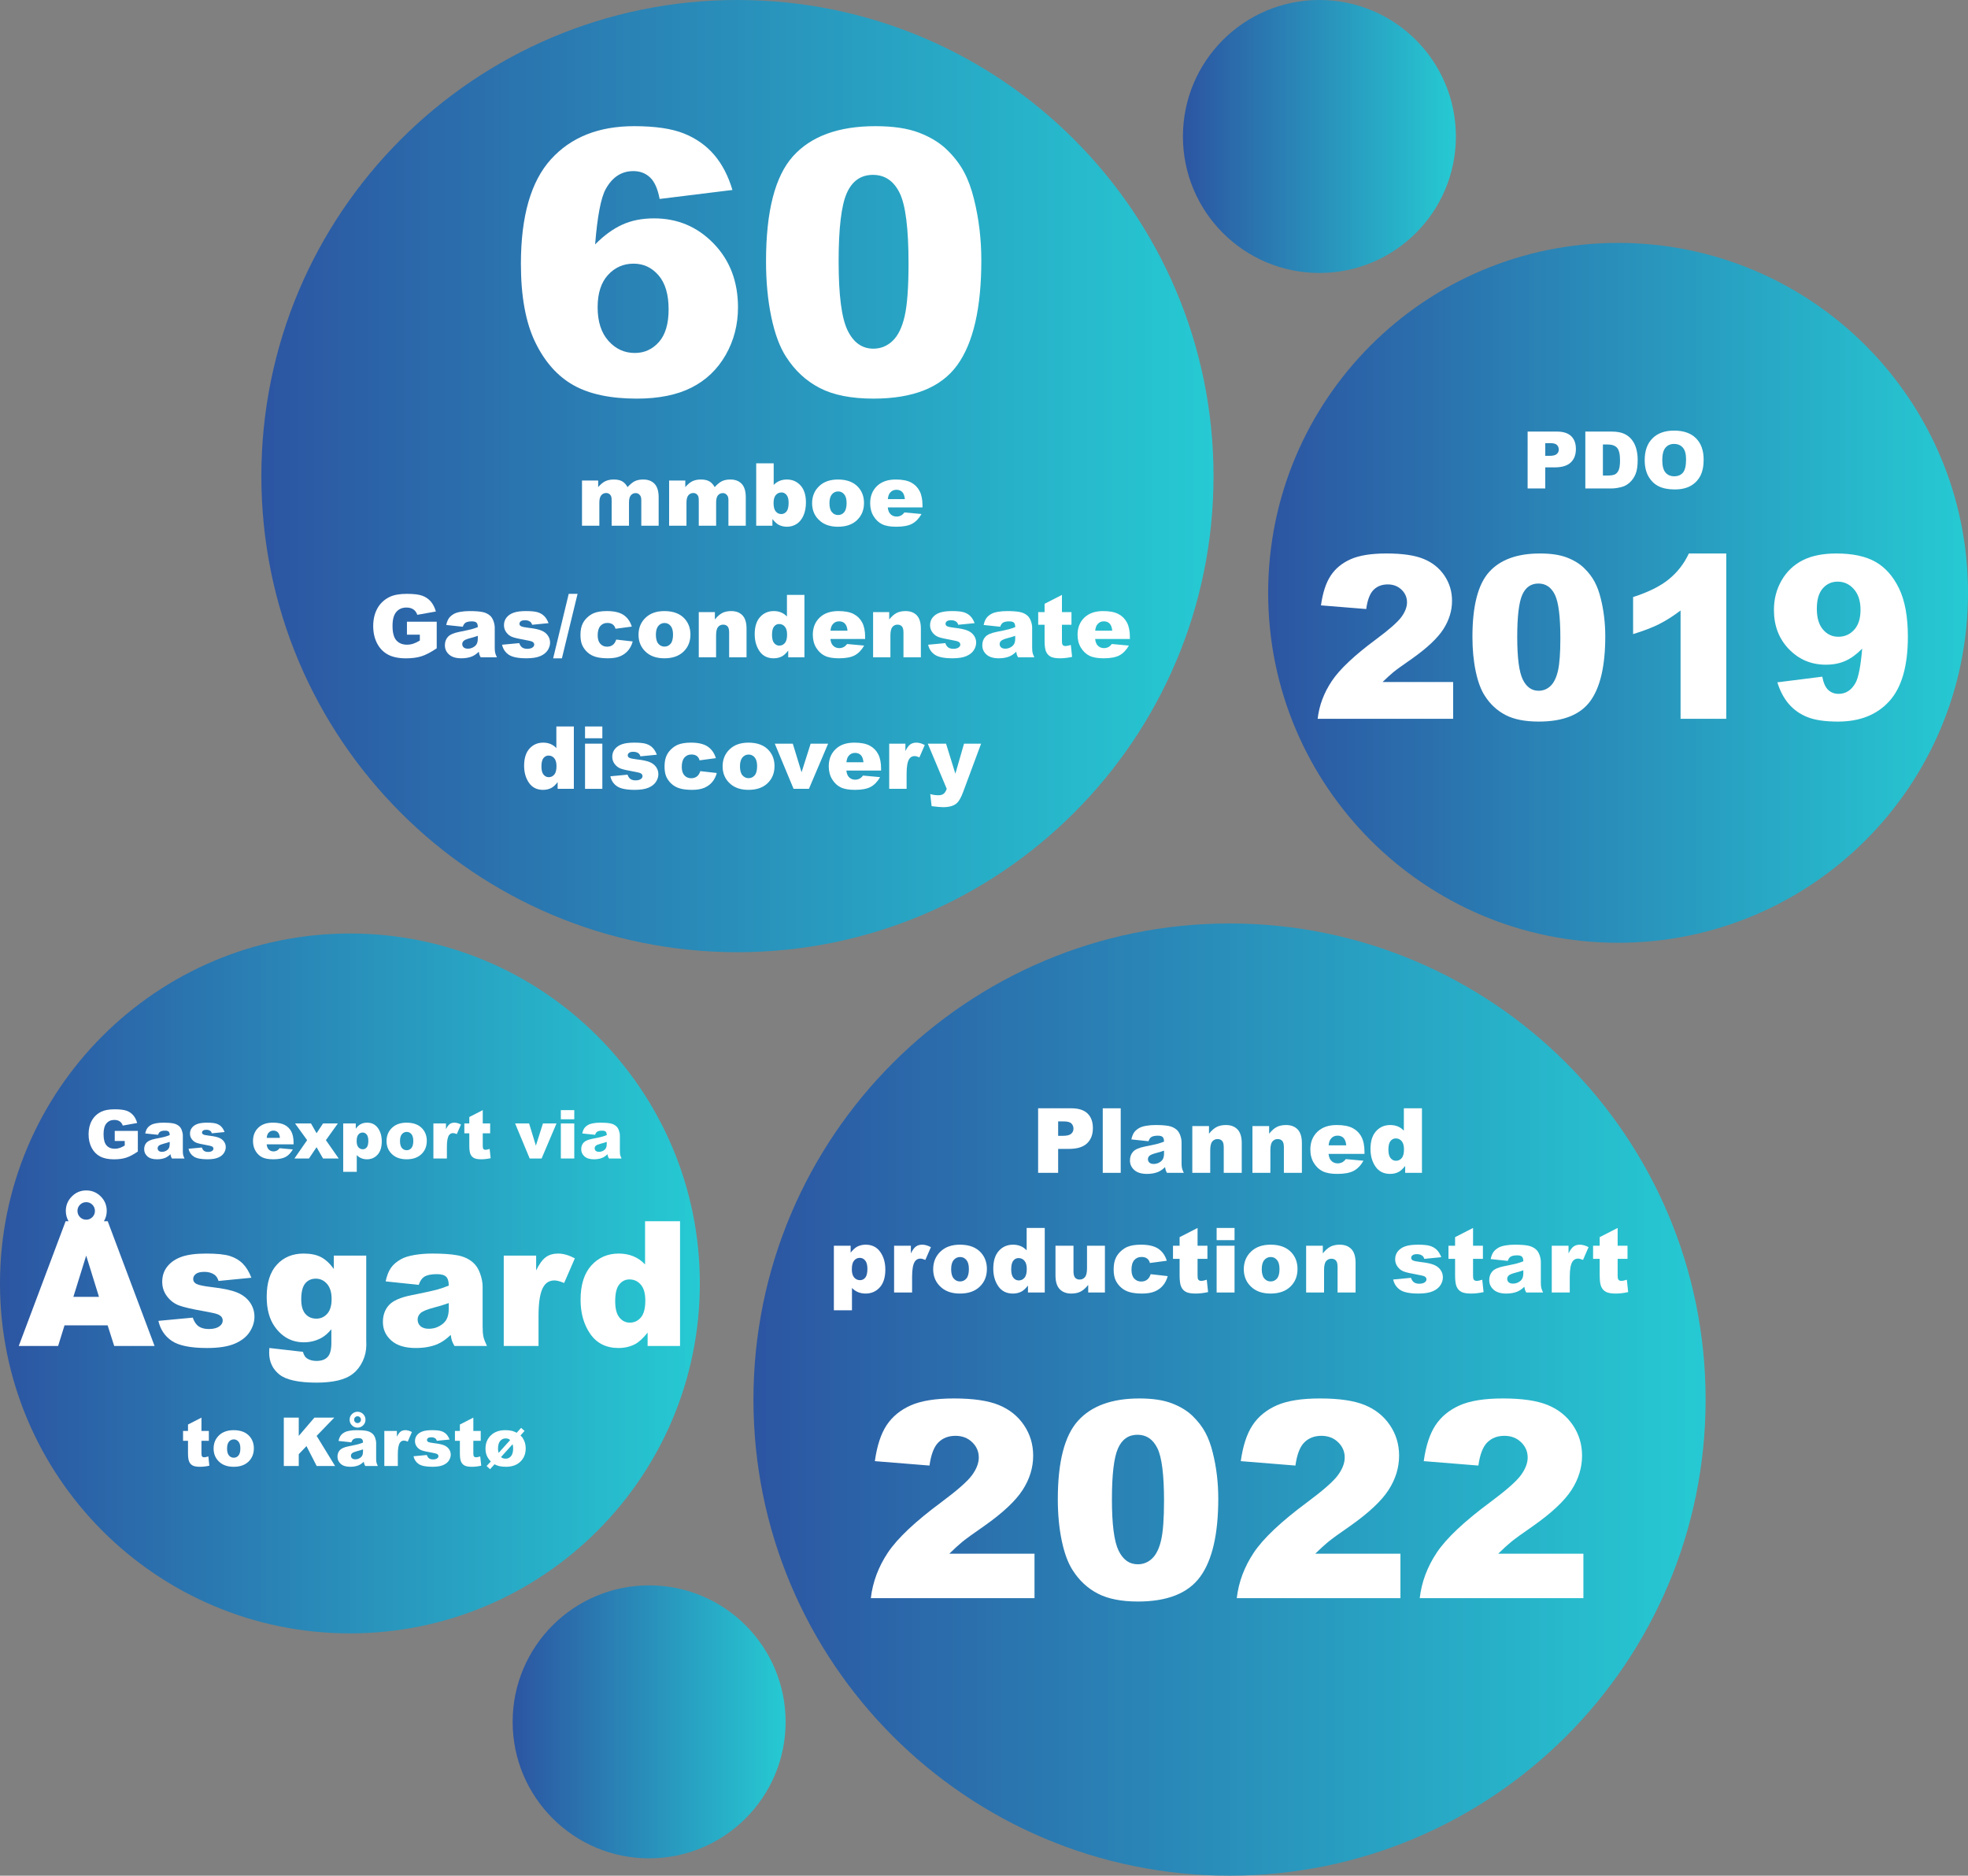 <!-- Generator: Adobe Illustrator 21.0.0, SVG Export Plug-In  -->
<svg version="1.1"
	 xmlns="http://www.w3.org/2000/svg" xmlns:xlink="http://www.w3.org/1999/xlink" xmlns:a="http://ns.adobe.com/AdobeSVGViewerExtensions/3.0/"
	 x="0px" y="0px" width="681.207px" height="649.216px" viewBox="0 0 681.207 649.216"
	 style="enable-background:new 0 0 681.207 649.216;" xml:space="preserve">
<rect x="0" y="0" width="681.207" height="649.216" fill="#808080" stroke="none"/>
<style type="text/css">
	.st0{fill:#FFFFFF;}
</style>
<defs>
</defs>
<g>
	<defs>
		<path id="SVGID_6_" d="M90.47,164.792c0,91.011,73.78,164.79,164.791,164.79s164.791-73.779,164.791-164.79
			C420.052,73.78,346.273,0,255.261,0S90.47,73.78,90.47,164.792"/>
	</defs>
	<linearGradient id="SVGID_7_" gradientUnits="userSpaceOnUse" x1="90.47" y1="164.791" x2="420.052" y2="164.791">
		<stop  offset="0" style="stop-color:#2C55A2"/>
		<stop  offset="1" style="stop-color:#26CAD3"/>
	</linearGradient>
	<use xlink:href="#SVGID_6_"  style="overflow:visible;fill:url(#SVGID_7_);"/>
	<clipPath id="SVGID_8_">
		<use xlink:href="#SVGID_6_"  style="overflow:visible;"/>
	</clipPath>
</g>
<g>
	<defs>
		<path id="SVGID_5_" d="M0,444.23c0,66.893,54.227,121.121,121.121,121.121c66.893,0,121.121-54.228,121.121-121.121
			s-54.227-121.121-121.121-121.121C54.227,323.109,0,377.337,0,444.23"/>
	</defs>
	<linearGradient id="SVGID_9_" gradientUnits="userSpaceOnUse" x1="0" y1="444.23" x2="242.242" y2="444.23">
		<stop  offset="0" style="stop-color:#2C55A2"/>
		<stop  offset="1" style="stop-color:#26CAD3"/>
	</linearGradient>
	<use xlink:href="#SVGID_5_"  style="overflow:visible;fill:url(#SVGID_9_);"/>
	<clipPath id="SVGID_10_">
		<use xlink:href="#SVGID_5_"  style="overflow:visible;"/>
	</clipPath>
</g>
<g>
	<defs>
		<path id="SVGID_4_" d="M438.964,205.198c0,66.893,54.227,121.121,121.121,121.121c66.894,0,121.122-54.228,121.122-121.121
			S626.979,84.077,560.085,84.077C493.191,84.077,438.964,138.305,438.964,205.198"/>
	</defs>
	<linearGradient id="SVGID_11_" gradientUnits="userSpaceOnUse" x1="438.964" y1="205.198" x2="681.207" y2="205.198">
		<stop  offset="0" style="stop-color:#2C55A2"/>
		<stop  offset="1" style="stop-color:#26CAD3"/>
	</linearGradient>
	<use xlink:href="#SVGID_4_"  style="overflow:visible;fill:url(#SVGID_11_);"/>
	<clipPath id="SVGID_12_">
		<use xlink:href="#SVGID_4_"  style="overflow:visible;"/>
	</clipPath>
</g>
<g>
	<defs>
		<path id="SVGID_3_" d="M409.461,47.24c0,26.091,21.15,47.241,47.24,47.241c26.091,0,47.241-21.15,47.241-47.241
			c0-26.089-21.15-47.24-47.241-47.24C430.611,0,409.461,21.151,409.461,47.24"/>
	</defs>
	<linearGradient id="SVGID_13_" gradientUnits="userSpaceOnUse" x1="409.461" y1="47.241" x2="503.941" y2="47.241">
		<stop  offset="0" style="stop-color:#2C55A2"/>
		<stop  offset="1" style="stop-color:#26CAD3"/>
	</linearGradient>
	<use xlink:href="#SVGID_3_"  style="overflow:visible;fill:url(#SVGID_13_);"/>
	<clipPath id="SVGID_14_">
		<use xlink:href="#SVGID_3_"  style="overflow:visible;"/>
	</clipPath>
</g>
<g>
	<defs>
		<path id="SVGID_2_" d="M177.451,595.973c0,26.09,21.15,47.24,47.241,47.24c26.089,0,47.24-21.15,47.24-47.24
			c0-26.09-21.151-47.24-47.24-47.24C198.602,548.732,177.451,569.883,177.451,595.973"/>
	</defs>
	<linearGradient id="SVGID_15_" gradientUnits="userSpaceOnUse" x1="177.451" y1="595.973" x2="271.932" y2="595.973">
		<stop  offset="0" style="stop-color:#2C55A2"/>
		<stop  offset="1" style="stop-color:#26CAD3"/>
	</linearGradient>
	<use xlink:href="#SVGID_2_"  style="overflow:visible;fill:url(#SVGID_15_);"/>
	<clipPath id="SVGID_16_">
		<use xlink:href="#SVGID_2_"  style="overflow:visible;"/>
	</clipPath>
</g>
<g>
	<defs>
		<path id="SVGID_1_" d="M260.8,484.425c0,91.011,73.78,164.791,164.791,164.791c91.012,0,164.791-73.779,164.791-164.791
			c0-91.012-73.779-164.791-164.791-164.791C334.58,319.634,260.8,393.413,260.8,484.425"/>
	</defs>
	<linearGradient id="SVGID_17_" gradientUnits="userSpaceOnUse" x1="260.8" y1="484.425" x2="590.382" y2="484.425">
		<stop  offset="0" style="stop-color:#2C55A2"/>
		<stop  offset="1" style="stop-color:#26CAD3"/>
	</linearGradient>
	<use xlink:href="#SVGID_1_"  style="overflow:visible;fill:url(#SVGID_17_);"/>
	<clipPath id="SVGID_18_">
		<use xlink:href="#SVGID_1_"  style="overflow:visible;"/>
	</clipPath>
</g>
<g>
	<path class="st0" d="M253.521,65.752l-25.193,3.11c-0.663-3.524-1.772-6.012-3.328-7.464c-1.555-1.451-3.474-2.178-5.754-2.178
		c-4.105,0-7.299,2.074-9.579,6.221c-1.659,2.986-2.883,9.373-3.67,19.159c3.026-3.068,6.137-5.339,9.33-6.812
		c3.193-1.472,6.884-2.208,11.073-2.208c8.127,0,15.001,2.903,20.621,8.709c5.619,5.806,8.429,13.167,8.429,22.083
		c0,6.013-1.421,11.508-4.261,16.484c-2.842,4.977-6.781,8.739-11.819,11.29c-5.039,2.551-11.353,3.825-18.941,3.825
		c-9.124,0-16.444-1.555-21.959-4.665c-5.516-3.11-9.922-8.076-13.219-14.898c-3.297-6.821-4.945-15.852-4.945-27.09
		c0-16.464,3.462-28.521,10.389-36.173c6.925-7.651,16.525-11.477,28.801-11.477c7.257,0,12.99,0.839,17.2,2.519
		c4.208,1.68,7.702,4.137,10.481,7.372C249.954,56.795,252.069,60.86,253.521,65.752z M206.866,106.373
		c0,4.936,1.244,8.802,3.732,11.601c2.488,2.8,5.536,4.199,9.145,4.199c3.317,0,6.096-1.265,8.336-3.795
		c2.239-2.528,3.358-6.303,3.358-11.321c0-5.142-1.161-9.061-3.483-11.757c-2.323-2.695-5.205-4.043-8.646-4.043
		c-3.525,0-6.48,1.307-8.864,3.919C208.059,97.788,206.866,101.521,206.866,106.373z"/>
	<path class="st0" d="M265.154,90.449c0-17.334,3.12-29.464,9.361-36.391c6.241-6.925,15.748-10.388,28.521-10.388
		c6.137,0,11.176,0.757,15.116,2.27c3.939,1.515,7.153,3.484,9.642,5.91s4.448,4.977,5.879,7.651s2.581,5.796,3.452,9.361
		c1.7,6.802,2.551,13.894,2.551,21.274c0,16.547-2.8,28.656-8.398,36.328c-5.599,7.673-15.24,11.508-28.926,11.508
		c-7.672,0-13.871-1.224-18.599-3.67c-4.729-2.446-8.606-6.034-11.633-10.762c-2.198-3.358-3.909-7.951-5.132-13.778
		C265.765,103.937,265.154,97.499,265.154,90.449z M290.284,90.51c0,11.612,1.026,19.544,3.079,23.794
		c2.053,4.252,5.028,6.376,8.927,6.376c2.57,0,4.799-0.901,6.687-2.706c1.887-1.804,3.275-4.654,4.168-8.553
		c0.892-3.897,1.338-9.974,1.338-18.227c0-12.108-1.026-20.248-3.079-24.415c-2.054-4.168-5.133-6.252-9.238-6.252
		c-4.188,0-7.216,2.125-9.082,6.376S290.284,79.024,290.284,90.51z"/>
</g>
<g>
	<path class="st0" d="M201.455,166.324h5.596v2.282c0.806-0.952,1.619-1.63,2.44-2.032c0.82-0.402,1.812-0.604,2.971-0.604
		c1.249,0,2.237,0.221,2.965,0.662c0.728,0.442,1.322,1.1,1.784,1.974c0.94-1.021,1.799-1.716,2.573-2.084s1.73-0.552,2.867-0.552
		c1.677,0,2.985,0.498,3.927,1.494c0.94,0.997,1.411,2.555,1.411,4.676v9.821h-6.008v-8.908c0-0.707-0.137-1.232-0.411-1.576
		c-0.401-0.54-0.899-0.81-1.496-0.81c-0.705,0-1.272,0.255-1.702,0.766c-0.431,0.511-0.646,1.33-0.646,2.459v8.069h-6.008v-8.614
		c0-0.687-0.04-1.153-0.119-1.398c-0.128-0.393-0.35-0.709-0.664-0.95c-0.315-0.24-0.686-0.36-1.108-0.36
		c-0.689,0-1.256,0.26-1.699,0.78s-0.665,1.374-0.665,2.562v7.98h-6.008V166.324z"/>
	<path class="st0" d="M231.613,166.324h5.596v2.282c0.806-0.952,1.619-1.63,2.44-2.032c0.82-0.402,1.812-0.604,2.971-0.604
		c1.249,0,2.237,0.221,2.965,0.662c0.728,0.442,1.322,1.1,1.784,1.974c0.94-1.021,1.799-1.716,2.573-2.084s1.73-0.552,2.867-0.552
		c1.677,0,2.985,0.498,3.927,1.494c0.94,0.997,1.411,2.555,1.411,4.676v9.821h-6.008v-8.908c0-0.707-0.137-1.232-0.411-1.576
		c-0.401-0.54-0.899-0.81-1.496-0.81c-0.705,0-1.272,0.255-1.702,0.766c-0.431,0.511-0.646,1.33-0.646,2.459v8.069h-6.008v-8.614
		c0-0.687-0.04-1.153-0.119-1.398c-0.128-0.393-0.35-0.709-0.664-0.95c-0.315-0.24-0.686-0.36-1.108-0.36
		c-0.689,0-1.256,0.26-1.699,0.78s-0.665,1.374-0.665,2.562v7.98h-6.008V166.324z"/>
	<path class="st0" d="M261.754,160.374h6.052v7.48c0.599-0.628,1.278-1.1,2.039-1.414c0.761-0.313,1.603-0.471,2.525-0.471
		c1.904,0,3.48,0.685,4.727,2.054c1.247,1.37,1.87,3.336,1.87,5.897c0,1.708-0.284,3.213-0.854,4.514s-1.357,2.272-2.363,2.915
		c-1.007,0.644-2.123,0.965-3.351,0.965c-1.05,0-2.012-0.226-2.886-0.678c-0.657-0.354-1.374-1.016-2.149-1.987v2.312h-5.61V160.374
		z M267.762,174.098c0,1.345,0.252,2.319,0.758,2.923s1.146,0.906,1.922,0.906c0.717,0,1.318-0.297,1.804-0.892
		c0.486-0.594,0.729-1.593,0.729-2.996c0-1.237-0.238-2.145-0.715-2.725c-0.476-0.579-1.053-0.868-1.729-0.868
		c-0.815,0-1.48,0.302-1.996,0.905C268.02,171.955,267.762,172.871,267.762,174.098z"/>
	<path class="st0" d="M281.103,174.187c0-2.386,0.805-4.352,2.415-5.897c1.609-1.547,3.784-2.319,6.522-2.319
		c3.132,0,5.497,0.908,7.098,2.724c1.286,1.463,1.929,3.265,1.929,5.404c0,2.405-0.797,4.376-2.393,5.912s-3.802,2.305-6.619,2.305
		c-2.513,0-4.545-0.638-6.096-1.914C282.055,178.82,281.103,176.748,281.103,174.187z M287.111,174.172
		c0,1.394,0.282,2.425,0.847,3.092c0.564,0.668,1.273,1.001,2.128,1.001c0.863,0,1.572-0.328,2.127-0.986
		c0.555-0.657,0.832-1.713,0.832-3.166c0-1.354-0.279-2.363-0.839-3.025c-0.56-0.663-1.252-0.994-2.076-0.994
		c-0.874,0-1.596,0.336-2.165,1.009C287.395,171.774,287.111,172.797,287.111,174.172z"/>
	<path class="st0" d="M319.314,175.629h-12.016c0.108,0.963,0.368,1.679,0.78,2.15c0.579,0.677,1.335,1.016,2.268,1.016
		c0.589,0,1.148-0.147,1.679-0.441c0.324-0.187,0.673-0.516,1.046-0.986l5.904,0.544c-0.903,1.571-1.993,2.697-3.269,3.38
		c-1.276,0.682-3.107,1.023-5.492,1.023c-2.071,0-3.701-0.292-4.889-0.876c-1.188-0.584-2.172-1.512-2.953-2.783
		c-0.78-1.271-1.17-2.766-1.17-4.483c0-2.444,0.782-4.423,2.349-5.935c1.565-1.512,3.728-2.268,6.486-2.268
		c2.238,0,4.005,0.339,5.301,1.016c1.296,0.678,2.282,1.659,2.96,2.945c0.677,1.286,1.016,2.96,1.016,5.021V175.629z
		 M313.218,172.758c-0.118-1.158-0.43-1.988-0.936-2.488c-0.506-0.501-1.171-0.751-1.995-0.751c-0.952,0-1.713,0.378-2.282,1.134
		c-0.363,0.471-0.594,1.173-0.692,2.105H313.218z"/>
</g>
<g>
	<path class="st0" d="M140.859,219.679v-4.491h10.307v9.203c-1.973,1.346-3.718,2.261-5.234,2.747
		c-1.517,0.485-3.315,0.729-5.396,0.729c-2.562,0-4.651-0.437-6.266-1.311c-1.615-0.874-2.866-2.174-3.755-3.902
		c-0.889-1.728-1.333-3.711-1.333-5.948c0-2.356,0.486-4.405,1.458-6.148c0.972-1.742,2.396-3.064,4.271-3.968
		c1.463-0.697,3.431-1.046,5.904-1.046c2.386,0,4.17,0.216,5.353,0.648c1.184,0.432,2.165,1.102,2.945,2.01s1.367,2.059,1.76,3.453
		l-6.435,1.148c-0.266-0.814-0.715-1.438-1.348-1.87s-1.44-0.648-2.422-0.648c-1.463,0-2.629,0.509-3.498,1.524
		c-0.868,1.016-1.303,2.624-1.303,4.822c0,2.337,0.439,4.005,1.317,5.007c0.879,1.001,2.104,1.502,3.675,1.502
		c0.745,0,1.457-0.108,2.135-0.324s1.452-0.584,2.326-1.104v-2.032H140.859z"/>
	<path class="st0" d="M160.193,216.926l-5.729-0.604c0.216-1.001,0.527-1.789,0.936-2.363c0.407-0.574,0.994-1.072,1.76-1.494
		c0.549-0.305,1.305-0.54,2.268-0.707c0.962-0.167,2.002-0.25,3.121-0.25c1.797,0,3.24,0.101,4.329,0.302
		c1.09,0.201,1.998,0.621,2.725,1.259c0.51,0.442,0.913,1.067,1.207,1.878c0.295,0.81,0.442,1.583,0.442,2.319v6.905
		c0,0.736,0.046,1.313,0.14,1.73c0.093,0.417,0.297,0.95,0.611,1.598h-5.625c-0.227-0.402-0.373-0.709-0.442-0.92
		c-0.068-0.211-0.138-0.543-0.206-0.994c-0.785,0.756-1.565,1.296-2.341,1.619c-1.061,0.433-2.293,0.648-3.696,0.648
		c-1.865,0-3.281-0.432-4.248-1.296c-0.967-0.863-1.45-1.929-1.45-3.195c0-1.188,0.348-2.165,1.045-2.931s1.983-1.335,3.858-1.708
		c2.248-0.451,3.705-0.768,4.373-0.949s1.374-0.42,2.12-0.715c0-0.736-0.152-1.251-0.456-1.546
		c-0.305-0.294-0.839-0.441-1.605-0.441c-0.981,0-1.718,0.157-2.208,0.471C160.738,215.787,160.428,216.248,160.193,216.926z
		 M165.39,220.076c-0.824,0.295-1.684,0.556-2.576,0.781c-1.218,0.323-1.988,0.643-2.312,0.957c-0.333,0.323-0.5,0.691-0.5,1.104
		c0,0.471,0.164,0.856,0.493,1.155c0.329,0.3,0.812,0.449,1.45,0.449c0.668,0,1.288-0.162,1.862-0.485
		c0.575-0.324,0.982-0.72,1.223-1.186c0.24-0.467,0.36-1.072,0.36-1.818V220.076z"/>
	<path class="st0" d="M173.783,223.155l5.949-0.56c0.245,0.707,0.589,1.213,1.03,1.517c0.442,0.305,1.031,0.456,1.768,0.456
		c0.805,0,1.428-0.171,1.87-0.515c0.343-0.254,0.515-0.573,0.515-0.955c0-0.432-0.226-0.765-0.677-1
		c-0.324-0.167-1.184-0.372-2.577-0.617c-2.081-0.363-3.526-0.699-4.337-1.008c-0.81-0.309-1.492-0.831-2.047-1.566
		s-0.831-1.574-0.831-2.516c0-1.03,0.299-1.917,0.897-2.663c0.599-0.745,1.424-1.302,2.474-1.669
		c1.051-0.368,2.46-0.552,4.227-0.552c1.865,0,3.242,0.143,4.13,0.427c0.889,0.285,1.63,0.727,2.224,1.325s1.088,1.409,1.48,2.43
		l-5.685,0.56c-0.146-0.501-0.393-0.869-0.735-1.104c-0.472-0.313-1.041-0.471-1.709-0.471c-0.677,0-1.17,0.12-1.479,0.36
		s-0.464,0.531-0.464,0.874c0,0.383,0.196,0.672,0.589,0.868c0.393,0.195,1.247,0.372,2.562,0.529
		c1.992,0.226,3.475,0.539,4.447,0.941c0.972,0.402,1.715,0.976,2.23,1.721s0.773,1.564,0.773,2.457
		c0,0.902-0.272,1.779-0.817,2.633s-1.404,1.532-2.577,2.037s-2.771,0.758-4.793,0.758c-2.856,0-4.892-0.407-6.104-1.223
		C174.904,225.815,174.127,224.657,173.783,223.155z"/>
	<path class="st0" d="M196.86,205.543h3.061l-5.422,22.323h-3.03L196.86,205.543z"/>
	<path class="st0" d="M213.305,221.372l5.698,0.648c-0.314,1.188-0.83,2.216-1.546,3.085c-0.717,0.868-1.633,1.544-2.746,2.024
		c-1.114,0.48-2.53,0.722-4.248,0.722c-1.659,0-3.041-0.154-4.146-0.464c-1.104-0.309-2.054-0.809-2.85-1.5
		c-0.795-0.691-1.418-1.503-1.87-2.435c-0.451-0.932-0.677-2.168-0.677-3.708c0-1.608,0.274-2.947,0.824-4.017
		c0.402-0.784,0.952-1.488,1.649-2.11c0.697-0.623,1.413-1.087,2.149-1.391c1.169-0.48,2.666-0.721,4.491-0.721
		c2.553,0,4.499,0.456,5.839,1.369s2.279,2.248,2.819,4.005l-5.64,0.751c-0.177-0.667-0.498-1.17-0.964-1.509
		c-0.467-0.339-1.093-0.508-1.878-0.508c-0.991,0-1.794,0.355-2.407,1.065c-0.613,0.711-0.92,1.786-0.92,3.227
		c0,1.284,0.304,2.259,0.912,2.925c0.609,0.666,1.385,0.999,2.327,0.999c0.785,0,1.445-0.2,1.98-0.604
		C212.64,222.826,213.039,222.207,213.305,221.372z"/>
	<path class="st0" d="M221.022,219.724c0-2.386,0.805-4.352,2.415-5.897c1.609-1.547,3.784-2.319,6.522-2.319
		c3.132,0,5.497,0.908,7.098,2.724c1.286,1.463,1.929,3.265,1.929,5.404c0,2.405-0.797,4.376-2.393,5.912s-3.802,2.305-6.619,2.305
		c-2.513,0-4.545-0.638-6.096-1.914C221.974,224.357,221.022,222.285,221.022,219.724z M227.029,219.709
		c0,1.394,0.282,2.425,0.847,3.092c0.564,0.668,1.273,1.001,2.128,1.001c0.863,0,1.572-0.328,2.127-0.986
		c0.555-0.657,0.832-1.713,0.832-3.166c0-1.354-0.279-2.363-0.839-3.025c-0.56-0.663-1.252-0.994-2.076-0.994
		c-0.874,0-1.596,0.336-2.165,1.009C227.314,217.311,227.029,218.334,227.029,219.709z"/>
	<path class="st0" d="M241.872,211.861h5.58v2.547c0.835-1.04,1.679-1.784,2.533-2.23c0.854-0.446,1.895-0.67,3.121-0.67
		c1.659,0,2.958,0.493,3.896,1.479s1.406,2.511,1.406,4.572v9.939h-6.022v-8.6c0-0.981-0.183-1.676-0.545-2.083
		c-0.363-0.407-0.874-0.611-1.531-0.611c-0.727,0-1.316,0.274-1.768,0.824s-0.677,1.537-0.677,2.96v7.51h-5.993V211.861z"/>
	<path class="st0" d="M278.448,205.911v21.587h-5.61v-2.312c-0.785,0.981-1.502,1.645-2.149,1.987
		c-0.864,0.452-1.826,0.678-2.886,0.678c-2.131,0-3.758-0.81-4.882-2.43s-1.686-3.588-1.686-5.904c0-2.592,0.62-4.575,1.862-5.949
		s2.82-2.062,4.734-2.062c0.933,0,1.779,0.157,2.54,0.471c0.761,0.314,1.436,0.786,2.024,1.414v-7.48H278.448z M272.441,219.635
		c0-1.227-0.26-2.143-0.78-2.746s-1.178-0.905-1.973-0.905c-0.697,0-1.281,0.289-1.753,0.868c-0.471,0.58-0.706,1.552-0.706,2.916
		c0,1.276,0.242,2.211,0.729,2.805c0.486,0.595,1.087,0.892,1.804,0.892c0.766,0,1.403-0.3,1.914-0.898
		S272.441,220.99,272.441,219.635z"/>
	<path class="st0" d="M299.461,221.166h-12.016c0.108,0.963,0.368,1.679,0.78,2.15c0.579,0.677,1.335,1.016,2.268,1.016
		c0.589,0,1.148-0.147,1.679-0.441c0.324-0.187,0.673-0.516,1.046-0.986l5.904,0.544c-0.903,1.571-1.993,2.697-3.269,3.38
		c-1.276,0.682-3.107,1.023-5.492,1.023c-2.071,0-3.701-0.292-4.889-0.876c-1.188-0.584-2.172-1.512-2.953-2.783
		c-0.78-1.271-1.17-2.766-1.17-4.483c0-2.444,0.782-4.423,2.349-5.935c1.565-1.512,3.728-2.268,6.486-2.268
		c2.238,0,4.005,0.339,5.301,1.016c1.296,0.678,2.282,1.659,2.96,2.945c0.677,1.286,1.016,2.96,1.016,5.021V221.166z
		 M293.365,218.295c-0.118-1.158-0.43-1.988-0.936-2.488c-0.506-0.501-1.171-0.751-1.995-0.751c-0.952,0-1.713,0.378-2.282,1.134
		c-0.363,0.471-0.594,1.173-0.692,2.105H293.365z"/>
	<path class="st0" d="M302.215,211.861h5.58v2.547c0.835-1.04,1.679-1.784,2.533-2.23c0.854-0.446,1.895-0.67,3.121-0.67
		c1.659,0,2.958,0.493,3.896,1.479s1.406,2.511,1.406,4.572v9.939h-6.022v-8.6c0-0.981-0.183-1.676-0.545-2.083
		c-0.363-0.407-0.874-0.611-1.531-0.611c-0.727,0-1.316,0.274-1.768,0.824s-0.677,1.537-0.677,2.96v7.51h-5.993V211.861z"/>
	<path class="st0" d="M321.269,223.155l5.949-0.56c0.245,0.707,0.589,1.213,1.03,1.517c0.442,0.305,1.031,0.456,1.768,0.456
		c0.805,0,1.428-0.171,1.87-0.515c0.343-0.254,0.515-0.573,0.515-0.955c0-0.432-0.226-0.765-0.677-1
		c-0.324-0.167-1.184-0.372-2.577-0.617c-2.081-0.363-3.526-0.699-4.337-1.008c-0.81-0.309-1.492-0.831-2.047-1.566
		s-0.831-1.574-0.831-2.516c0-1.03,0.299-1.917,0.897-2.663c0.599-0.745,1.424-1.302,2.474-1.669
		c1.051-0.368,2.46-0.552,4.227-0.552c1.865,0,3.242,0.143,4.13,0.427c0.889,0.285,1.63,0.727,2.224,1.325s1.088,1.409,1.48,2.43
		l-5.685,0.56c-0.146-0.501-0.393-0.869-0.735-1.104c-0.472-0.313-1.041-0.471-1.709-0.471c-0.677,0-1.17,0.12-1.479,0.36
		s-0.464,0.531-0.464,0.874c0,0.383,0.196,0.672,0.589,0.868c0.393,0.195,1.247,0.372,2.562,0.529
		c1.992,0.226,3.475,0.539,4.447,0.941c0.972,0.402,1.715,0.976,2.23,1.721s0.773,1.564,0.773,2.457
		c0,0.902-0.272,1.779-0.817,2.633s-1.404,1.532-2.577,2.037s-2.771,0.758-4.793,0.758c-2.856,0-4.892-0.407-6.104-1.223
		C322.39,225.815,321.613,224.657,321.269,223.155z"/>
	<path class="st0" d="M346.213,216.926l-5.729-0.604c0.216-1.001,0.527-1.789,0.936-2.363c0.407-0.574,0.994-1.072,1.76-1.494
		c0.549-0.305,1.305-0.54,2.268-0.707c0.962-0.167,2.002-0.25,3.121-0.25c1.797,0,3.24,0.101,4.329,0.302
		c1.09,0.201,1.998,0.621,2.725,1.259c0.51,0.442,0.913,1.067,1.207,1.878c0.295,0.81,0.442,1.583,0.442,2.319v6.905
		c0,0.736,0.046,1.313,0.14,1.73c0.093,0.417,0.297,0.95,0.611,1.598h-5.625c-0.227-0.402-0.373-0.709-0.442-0.92
		c-0.068-0.211-0.138-0.543-0.206-0.994c-0.785,0.756-1.565,1.296-2.341,1.619c-1.061,0.433-2.293,0.648-3.696,0.648
		c-1.865,0-3.281-0.432-4.248-1.296c-0.967-0.863-1.45-1.929-1.45-3.195c0-1.188,0.348-2.165,1.045-2.931s1.983-1.335,3.858-1.708
		c2.248-0.451,3.705-0.768,4.373-0.949s1.374-0.42,2.12-0.715c0-0.736-0.152-1.251-0.456-1.546
		c-0.305-0.294-0.839-0.441-1.605-0.441c-0.981,0-1.718,0.157-2.208,0.471C346.758,215.787,346.448,216.248,346.213,216.926z
		 M351.41,220.076c-0.824,0.295-1.684,0.556-2.576,0.781c-1.218,0.323-1.988,0.643-2.312,0.957c-0.333,0.323-0.5,0.691-0.5,1.104
		c0,0.471,0.164,0.856,0.493,1.155c0.329,0.3,0.812,0.449,1.45,0.449c0.668,0,1.288-0.162,1.862-0.485
		c0.575-0.324,0.982-0.72,1.223-1.186c0.24-0.467,0.36-1.072,0.36-1.818V220.076z"/>
	<path class="st0" d="M367.581,205.911v5.949h3.299v4.388h-3.299v5.54c0,0.667,0.063,1.107,0.191,1.323
		c0.196,0.333,0.54,0.499,1.031,0.499c0.441,0,1.06-0.127,1.855-0.382l0.441,4.137c-1.482,0.324-2.866,0.486-4.152,0.486
		c-1.492,0-2.592-0.191-3.299-0.573c-0.707-0.383-1.229-0.964-1.568-1.743c-0.338-0.779-0.508-2.042-0.508-3.787v-5.5h-2.209v-4.388
		h2.209v-2.872L367.581,205.911z"/>
	<path class="st0" d="M391.097,221.166h-12.016c0.108,0.963,0.368,1.679,0.78,2.15c0.579,0.677,1.335,1.016,2.268,1.016
		c0.589,0,1.148-0.147,1.679-0.441c0.324-0.187,0.673-0.516,1.046-0.986l5.904,0.544c-0.903,1.571-1.993,2.697-3.269,3.38
		c-1.276,0.682-3.107,1.023-5.492,1.023c-2.071,0-3.701-0.292-4.889-0.876c-1.188-0.584-2.172-1.512-2.953-2.783
		c-0.78-1.271-1.17-2.766-1.17-4.483c0-2.444,0.782-4.423,2.349-5.935c1.565-1.512,3.728-2.268,6.486-2.268
		c2.238,0,4.005,0.339,5.301,1.016c1.296,0.678,2.282,1.659,2.96,2.945c0.677,1.286,1.016,2.96,1.016,5.021V221.166z
		 M385.001,218.295c-0.118-1.158-0.43-1.988-0.936-2.488c-0.506-0.501-1.171-0.751-1.995-0.751c-0.952,0-1.713,0.378-2.282,1.134
		c-0.363,0.471-0.594,1.173-0.692,2.105H385.001z"/>
</g>
<g>
	<path class="st0" d="M198.633,251.448v21.587h-5.61v-2.312c-0.785,0.981-1.502,1.645-2.149,1.987
		c-0.864,0.452-1.826,0.678-2.886,0.678c-2.131,0-3.758-0.81-4.882-2.43s-1.686-3.588-1.686-5.904c0-2.592,0.62-4.575,1.862-5.949
		s2.82-2.062,4.734-2.062c0.933,0,1.779,0.157,2.54,0.471c0.761,0.314,1.436,0.786,2.024,1.414v-7.48H198.633z M192.625,265.171
		c0-1.227-0.26-2.143-0.78-2.746s-1.178-0.905-1.973-0.905c-0.697,0-1.281,0.289-1.753,0.868c-0.471,0.58-0.706,1.552-0.706,2.916
		c0,1.276,0.242,2.211,0.729,2.805c0.486,0.595,1.087,0.892,1.804,0.892c0.766,0,1.403-0.3,1.914-0.898
		S192.625,266.526,192.625,265.171z"/>
	<path class="st0" d="M202.506,251.448h5.993v4.079h-5.993V251.448z M202.506,257.397h5.993v15.638h-5.993V257.397z"/>
	<path class="st0" d="M211.268,268.691l5.949-0.56c0.245,0.707,0.589,1.213,1.03,1.517c0.442,0.305,1.031,0.456,1.768,0.456
		c0.805,0,1.428-0.171,1.87-0.515c0.343-0.254,0.515-0.573,0.515-0.955c0-0.432-0.226-0.765-0.677-1
		c-0.324-0.167-1.184-0.372-2.577-0.617c-2.081-0.363-3.526-0.699-4.337-1.008c-0.81-0.309-1.492-0.831-2.047-1.566
		s-0.831-1.574-0.831-2.516c0-1.03,0.299-1.917,0.897-2.663c0.599-0.745,1.424-1.302,2.474-1.669
		c1.051-0.368,2.46-0.552,4.227-0.552c1.865,0,3.242,0.143,4.13,0.427c0.889,0.285,1.63,0.727,2.224,1.325s1.088,1.409,1.48,2.43
		l-5.685,0.56c-0.146-0.501-0.393-0.869-0.735-1.104c-0.472-0.313-1.041-0.471-1.709-0.471c-0.677,0-1.17,0.12-1.479,0.36
		s-0.464,0.531-0.464,0.874c0,0.383,0.196,0.672,0.589,0.868c0.393,0.195,1.247,0.372,2.562,0.529
		c1.992,0.226,3.475,0.539,4.447,0.941c0.972,0.402,1.715,0.976,2.23,1.721s0.773,1.564,0.773,2.457
		c0,0.902-0.272,1.779-0.817,2.633s-1.404,1.532-2.577,2.037s-2.771,0.758-4.793,0.758c-2.856,0-4.892-0.407-6.104-1.223
		C212.389,271.351,211.612,270.193,211.268,268.691z"/>
	<path class="st0" d="M242.411,266.909l5.698,0.648c-0.314,1.188-0.83,2.216-1.546,3.085c-0.717,0.868-1.633,1.544-2.746,2.024
		c-1.114,0.48-2.53,0.722-4.248,0.722c-1.659,0-3.041-0.154-4.146-0.464c-1.104-0.309-2.054-0.809-2.85-1.5
		c-0.795-0.691-1.418-1.503-1.87-2.435c-0.451-0.932-0.677-2.168-0.677-3.708c0-1.608,0.274-2.947,0.824-4.017
		c0.402-0.784,0.952-1.488,1.649-2.11c0.697-0.623,1.413-1.087,2.149-1.391c1.169-0.48,2.666-0.721,4.491-0.721
		c2.553,0,4.499,0.456,5.839,1.369s2.279,2.248,2.819,4.005l-5.64,0.751c-0.177-0.667-0.498-1.17-0.964-1.509
		c-0.467-0.339-1.093-0.508-1.878-0.508c-0.991,0-1.794,0.355-2.407,1.065c-0.613,0.711-0.92,1.786-0.92,3.227
		c0,1.284,0.304,2.259,0.912,2.925c0.609,0.666,1.385,0.999,2.327,0.999c0.785,0,1.445-0.2,1.98-0.604
		C241.746,268.362,242.146,267.743,242.411,266.909z"/>
	<path class="st0" d="M250.127,265.26c0-2.386,0.805-4.352,2.415-5.897c1.609-1.547,3.784-2.319,6.522-2.319
		c3.132,0,5.497,0.908,7.098,2.724c1.286,1.463,1.929,3.265,1.929,5.404c0,2.405-0.797,4.376-2.393,5.912s-3.802,2.305-6.619,2.305
		c-2.513,0-4.545-0.638-6.096-1.914C251.079,269.893,250.127,267.822,250.127,265.26z M256.135,265.245
		c0,1.394,0.282,2.425,0.847,3.092c0.564,0.668,1.273,1.001,2.128,1.001c0.863,0,1.572-0.328,2.127-0.986
		c0.555-0.657,0.832-1.713,0.832-3.166c0-1.354-0.279-2.363-0.839-3.025c-0.56-0.663-1.252-0.994-2.076-0.994
		c-0.874,0-1.596,0.336-2.165,1.009C256.419,262.847,256.135,263.87,256.135,265.245z"/>
	<path class="st0" d="M268.185,257.397h6.235l3.034,9.91l3.148-9.91h6.048l-6.646,15.638h-5.315L268.185,257.397z"/>
	<path class="st0" d="M304.98,266.702h-12.016c0.108,0.963,0.368,1.679,0.78,2.15c0.579,0.677,1.335,1.016,2.268,1.016
		c0.589,0,1.148-0.147,1.679-0.441c0.324-0.187,0.673-0.516,1.046-0.986l5.904,0.544c-0.903,1.571-1.993,2.697-3.269,3.38
		c-1.276,0.682-3.107,1.023-5.492,1.023c-2.071,0-3.701-0.292-4.889-0.876c-1.188-0.584-2.172-1.512-2.953-2.783
		c-0.78-1.271-1.17-2.766-1.17-4.483c0-2.444,0.782-4.423,2.349-5.935c1.565-1.512,3.728-2.268,6.486-2.268
		c2.238,0,4.005,0.339,5.301,1.016c1.296,0.678,2.282,1.659,2.96,2.945c0.677,1.286,1.016,2.96,1.016,5.021V266.702z
		 M298.884,263.831c-0.118-1.158-0.43-1.988-0.936-2.488c-0.506-0.501-1.171-0.751-1.995-0.751c-0.952,0-1.713,0.378-2.282,1.134
		c-0.363,0.471-0.594,1.173-0.692,2.105H298.884z"/>
	<path class="st0" d="M307.792,257.397h5.61v2.562c0.54-1.108,1.097-1.872,1.671-2.289s1.283-0.626,2.128-0.626
		c0.884,0,1.851,0.274,2.9,0.824l-1.854,4.271c-0.707-0.295-1.267-0.441-1.679-0.441c-0.786,0-1.395,0.323-1.826,0.972
		c-0.618,0.913-0.928,2.621-0.928,5.124v5.242h-6.022V257.397z"/>
	<path class="st0" d="M321.144,257.397h6.324l3.226,10.41l2.995-10.41h5.906l-6.204,16.709c-0.707,1.905-1.429,3.192-2.164,3.86
		c-1.04,0.943-2.625,1.415-4.754,1.415c-0.864,0-2.198-0.118-4.004-0.354l-0.471-4.182c0.863,0.274,1.824,0.412,2.884,0.412
		c0.706,0,1.277-0.162,1.714-0.486c0.437-0.325,0.807-0.904,1.11-1.74L321.144,257.397z"/>
</g>
<g>
	<path class="st0" d="M528.773,149.377h10.115c2.203,0,3.853,0.524,4.95,1.572c1.097,1.048,1.646,2.538,1.646,4.473
		c0,1.988-0.598,3.542-1.793,4.661c-1.196,1.12-3.021,1.68-5.475,1.68h-3.331v7.308h-6.112V149.377z M534.885,157.773h1.491
		c1.173,0,1.996-0.203,2.472-0.61c0.475-0.408,0.712-0.93,0.712-1.565c0-0.618-0.206-1.142-0.618-1.571
		c-0.412-0.431-1.187-0.646-2.324-0.646h-1.732V157.773z"/>
	<path class="st0" d="M548.748,149.377h9.04c1.782,0,3.222,0.242,4.319,0.726c1.097,0.483,2.004,1.178,2.72,2.082
		c0.717,0.904,1.236,1.957,1.559,3.157s0.483,2.472,0.483,3.814c0,2.104-0.239,3.737-0.719,4.896
		c-0.479,1.16-1.144,2.132-1.994,2.915c-0.852,0.784-1.765,1.306-2.741,1.565c-1.334,0.358-2.543,0.537-3.627,0.537h-9.04V149.377z
		 M554.833,153.837v10.76h1.491c1.271,0,2.177-0.141,2.714-0.423s0.958-0.774,1.263-1.478c0.304-0.703,0.456-1.843,0.456-3.419
		c0-2.087-0.34-3.515-1.021-4.285s-1.809-1.155-3.385-1.155H554.833z"/>
	<path class="st0" d="M569.3,159.238c0-3.215,0.896-5.718,2.687-7.51c1.791-1.791,4.285-2.687,7.482-2.687
		c3.278,0,5.804,0.88,7.577,2.64c1.772,1.76,2.659,4.225,2.659,7.396c0,2.302-0.388,4.188-1.162,5.662
		c-0.774,1.473-1.894,2.619-3.358,3.438c-1.464,0.819-3.289,1.229-5.474,1.229c-2.221,0-4.06-0.354-5.515-1.062
		c-1.455-0.707-2.635-1.827-3.539-3.358C569.752,163.455,569.3,161.539,569.3,159.238z M575.386,159.264
		c0,1.988,0.369,3.417,1.107,4.285c0.739,0.869,1.744,1.304,3.017,1.304c1.307,0,2.319-0.426,3.035-1.276
		c0.717-0.851,1.075-2.378,1.075-4.581c0-1.854-0.374-3.208-1.122-4.063c-0.748-0.854-1.762-1.283-3.042-1.283
		c-1.228,0-2.213,0.435-2.956,1.304C575.757,155.821,575.386,157.258,575.386,159.264z"/>
</g>
<g>
	<path class="st0" d="M502.993,248.797h-46.901c0.538-4.631,2.169-8.987,4.894-13.068c2.726-4.081,7.836-8.898,15.333-14.451
		c4.58-3.402,7.51-5.987,8.79-7.753c1.278-1.765,1.919-3.44,1.919-5.027c0-1.714-0.634-3.179-1.9-4.395
		c-1.267-1.215-2.859-1.823-4.778-1.823c-1.996,0-3.627,0.627-4.894,1.881s-2.117,3.467-2.552,6.64l-15.66-1.267
		c0.614-4.4,1.74-7.836,3.378-10.306c1.637-2.469,3.946-4.361,6.928-5.68c2.98-1.317,7.106-1.977,12.378-1.977
		c5.501,0,9.78,0.627,12.838,1.881s5.463,3.179,7.216,5.775c1.753,2.598,2.629,5.508,2.629,8.732c0,3.429-1.004,6.704-3.013,9.825
		c-2.009,3.122-5.661,6.551-10.958,10.286c-3.146,2.175-5.252,3.697-6.313,4.567s-2.31,2.009-3.742,3.416h24.41V248.797z"/>
	<path class="st0" d="M509.672,220.434c0-10.695,1.926-18.18,5.776-22.453c3.851-4.272,9.717-6.409,17.598-6.409
		c3.787,0,6.896,0.467,9.327,1.4c2.431,0.935,4.413,2.149,5.948,3.646c1.536,1.497,2.745,3.07,3.628,4.721
		c0.882,1.65,1.593,3.576,2.13,5.776c1.049,4.196,1.573,8.572,1.573,13.126c0,10.21-1.727,17.682-5.182,22.415
		c-3.454,4.733-9.403,7.101-17.847,7.101c-4.734,0-8.559-0.756-11.476-2.265c-2.917-1.51-5.311-3.724-7.178-6.641
		c-1.356-2.072-2.412-4.905-3.166-8.501C510.05,228.756,509.672,224.784,509.672,220.434z M525.178,220.472
		c0,7.165,0.634,12.059,1.9,14.681c1.267,2.623,3.103,3.935,5.508,3.935c1.586,0,2.961-0.557,4.126-1.67
		c1.164-1.113,2.021-2.872,2.571-5.277c0.55-2.405,0.825-6.153,0.825-11.246c0-7.471-0.634-12.492-1.9-15.064
		c-1.267-2.571-3.166-3.856-5.699-3.856c-2.585,0-4.452,1.312-5.604,3.934C525.754,208.53,525.178,213.385,525.178,220.472z"/>
	<path class="st0" d="M597.526,191.572v57.226h-15.812v-37.498c-2.56,1.944-5.035,3.519-7.427,4.721
		c-2.393,1.203-5.393,2.354-9.001,3.454v-12.819c5.322-1.714,9.455-3.773,12.397-6.179s5.245-5.373,6.908-8.904H597.526z"/>
	<path class="st0" d="M615.22,236.17l15.544-1.958c0.409,2.176,1.1,3.711,2.072,4.605c0.973,0.896,2.162,1.344,3.57,1.344
		c2.507,0,4.464-1.267,5.872-3.8c1.022-1.867,1.79-5.82,2.303-11.859c-1.868,1.919-3.787,3.326-5.757,4.222
		c-1.971,0.896-4.248,1.344-6.832,1.344c-5.041,0-9.295-1.791-12.762-5.374c-3.468-3.582-5.201-8.11-5.201-13.587
		c0-3.735,0.883-7.139,2.648-10.209s4.196-5.393,7.293-6.966c3.096-1.574,6.985-2.36,11.667-2.36c5.629,0,10.146,0.966,13.549,2.897
		c3.402,1.933,6.122,5.003,8.156,9.212s3.051,9.768,3.051,16.676c0,10.158-2.137,17.598-6.409,22.318
		c-4.273,4.721-10.197,7.082-17.771,7.082c-4.478,0-8.009-0.519-10.593-1.555c-2.585-1.036-4.734-2.553-6.448-4.548
		C617.458,241.659,616.141,239.163,615.22,236.17z M644.005,211.069c0-3.045-0.768-5.431-2.303-7.158
		c-1.535-1.727-3.403-2.591-5.604-2.591c-2.072,0-3.794,0.781-5.162,2.342c-1.369,1.561-2.054,3.902-2.054,7.023
		c0,3.147,0.71,5.553,2.131,7.216c1.42,1.663,3.191,2.495,5.315,2.495c2.2,0,4.03-0.807,5.488-2.418
		C643.277,216.366,644.005,214.063,644.005,211.069z"/>
</g>
<g>
	<path class="st0" d="M39.718,394.92v-3.483h7.994v7.138c-1.53,1.043-2.884,1.753-4.061,2.13c-1.176,0.376-2.571,0.564-4.185,0.564
		c-1.987,0-3.606-0.338-4.859-1.016c-1.252-0.678-2.223-1.687-2.912-3.026c-0.688-1.34-1.033-2.878-1.033-4.613
		c0-1.827,0.377-3.416,1.131-4.768c0.754-1.352,1.857-2.377,3.312-3.078c1.134-0.54,2.661-0.811,4.579-0.811
		c1.85,0,3.233,0.168,4.151,0.503c0.917,0.335,1.679,0.854,2.283,1.559c0.605,0.704,1.061,1.597,1.365,2.678l-4.99,0.891
		c-0.206-0.632-0.555-1.115-1.045-1.45c-0.491-0.335-1.117-0.503-1.879-0.503c-1.135,0-2.038,0.395-2.712,1.183
		c-0.674,0.787-1.011,2.034-1.011,3.739c0,1.812,0.341,3.106,1.022,3.883c0.681,0.776,1.631,1.165,2.849,1.165
		c0.578,0,1.131-0.084,1.656-0.252c0.525-0.167,1.126-0.452,1.804-0.856v-1.575H39.718z"/>
	<path class="st0" d="M54.712,392.784l-4.442-0.468c0.167-0.776,0.409-1.388,0.725-1.833c0.316-0.445,0.771-0.832,1.365-1.159
		c0.426-0.236,1.012-0.419,1.759-0.548c0.745-0.13,1.553-0.194,2.421-0.194c1.393,0,2.512,0.078,3.356,0.234
		c0.846,0.156,1.55,0.481,2.113,0.976c0.396,0.343,0.708,0.828,0.937,1.456c0.228,0.628,0.342,1.228,0.342,1.799v5.355
		c0,0.571,0.036,1.019,0.108,1.342c0.072,0.324,0.23,0.736,0.475,1.239h-4.362c-0.176-0.312-0.29-0.55-0.343-0.714
		c-0.054-0.163-0.106-0.42-0.16-0.771c-0.608,0.586-1.214,1.005-1.815,1.256c-0.822,0.335-1.777,0.503-2.866,0.503
		c-1.446,0-2.545-0.335-3.295-1.005s-1.124-1.496-1.124-2.479c0-0.921,0.27-1.679,0.811-2.272c0.54-0.594,1.537-1.035,2.992-1.324
		c1.743-0.351,2.873-0.596,3.391-0.737c0.519-0.141,1.066-0.325,1.645-0.554c0-0.57-0.118-0.971-0.354-1.198
		c-0.236-0.229-0.651-0.343-1.245-0.343c-0.761,0-1.332,0.122-1.713,0.365C55.134,391.901,54.895,392.259,54.712,392.784z
		 M58.742,395.228c-0.639,0.228-1.306,0.43-1.998,0.604c-0.944,0.252-1.542,0.499-1.793,0.742c-0.259,0.252-0.388,0.537-0.388,0.856
		c0,0.366,0.127,0.665,0.382,0.896c0.255,0.232,0.63,0.349,1.125,0.349c0.518,0,0.999-0.126,1.444-0.377s0.762-0.558,0.948-0.919
		s0.279-0.832,0.279-1.41V395.228z"/>
	<path class="st0" d="M65.251,397.614l4.614-0.434c0.189,0.548,0.456,0.94,0.799,1.177c0.343,0.235,0.8,0.354,1.37,0.354
		c0.624,0,1.108-0.133,1.45-0.399c0.267-0.197,0.4-0.444,0.4-0.741c0-0.334-0.176-0.593-0.525-0.775
		c-0.252-0.129-0.918-0.288-1.999-0.479c-1.613-0.281-2.734-0.542-3.362-0.781s-1.157-0.645-1.588-1.215
		c-0.43-0.57-0.645-1.221-0.645-1.951c0-0.799,0.231-1.486,0.696-2.064c0.464-0.578,1.104-1.01,1.918-1.295s1.907-0.428,3.277-0.428
		c1.446,0,2.515,0.11,3.203,0.331c0.689,0.221,1.264,0.563,1.725,1.027c0.461,0.465,0.843,1.093,1.147,1.885l-4.407,0.434
		c-0.114-0.388-0.305-0.674-0.571-0.856c-0.365-0.243-0.807-0.365-1.324-0.365c-0.525,0-0.908,0.093-1.148,0.279
		c-0.239,0.187-0.359,0.412-0.359,0.679c0,0.296,0.152,0.521,0.457,0.673c0.304,0.151,0.967,0.288,1.986,0.41
		c1.546,0.175,2.695,0.418,3.449,0.73c0.754,0.312,1.33,0.757,1.729,1.334c0.4,0.578,0.6,1.214,0.6,1.905
		c0,0.7-0.211,1.381-0.634,2.042c-0.422,0.662-1.089,1.188-1.998,1.58c-0.91,0.392-2.148,0.588-3.717,0.588
		c-2.216,0-3.794-0.316-4.733-0.948C66.121,399.678,65.518,398.779,65.251,397.614z"/>
	<path class="st0" d="M101.622,396.073h-9.318c0.084,0.746,0.285,1.302,0.605,1.667c0.449,0.525,1.035,0.788,1.759,0.788
		c0.456,0,0.891-0.114,1.302-0.343c0.251-0.145,0.521-0.399,0.811-0.765l4.579,0.422c-0.7,1.219-1.546,2.092-2.535,2.621
		c-0.99,0.529-2.409,0.794-4.26,0.794c-1.606,0-2.87-0.227-3.791-0.68s-1.685-1.173-2.289-2.158
		c-0.605-0.986-0.908-2.146-0.908-3.478c0-1.896,0.607-3.43,1.821-4.602c1.214-1.173,2.891-1.759,5.03-1.759
		c1.735,0,3.106,0.263,4.111,0.788s1.77,1.286,2.295,2.283c0.525,0.998,0.788,2.296,0.788,3.895V396.073z M96.895,393.846
		c-0.092-0.898-0.333-1.542-0.726-1.931c-0.392-0.388-0.907-0.582-1.547-0.582c-0.738,0-1.329,0.293-1.771,0.879
		c-0.281,0.366-0.46,0.91-0.536,1.634H96.895z"/>
	<path class="st0" d="M102.134,388.856h5.516l1.924,3.38l2.244-3.38h5.128l-4.138,5.777l4.435,6.35h-5.425l-2.244-3.905
		l-2.632,3.905h-5.036l4.405-6.35L102.134,388.856z"/>
	<path class="st0" d="M118.795,405.596v-16.74h4.351v1.792c0.602-0.753,1.153-1.264,1.655-1.529c0.678-0.358,1.428-0.537,2.25-0.537
		c1.622,0,2.876,0.62,3.763,1.861s1.33,2.774,1.33,4.602c0,2.018-0.483,3.558-1.45,4.619c-0.967,1.062-2.188,1.594-3.665,1.594
		c-0.716,0-1.369-0.122-1.959-0.366c-0.59-0.243-1.117-0.604-1.581-1.084v5.789H118.795z M123.454,394.954
		c0,0.959,0.201,1.671,0.604,2.136c0.403,0.464,0.914,0.696,1.53,0.696c0.541,0,0.994-0.223,1.359-0.668s0.548-1.201,0.548-2.267
		c0-0.982-0.19-1.704-0.571-2.164c-0.38-0.461-0.845-0.691-1.393-0.691c-0.594,0-1.089,0.232-1.484,0.697
		C123.652,393.157,123.454,393.911,123.454,394.954z"/>
	<path class="st0" d="M133.8,394.954c0-1.85,0.624-3.375,1.872-4.573c1.249-1.199,2.936-1.799,5.06-1.799
		c2.428,0,4.263,0.704,5.504,2.112c0.997,1.135,1.496,2.531,1.496,4.191c0,1.865-0.619,3.394-1.856,4.585
		c-1.236,1.191-2.947,1.787-5.133,1.787c-1.949,0-3.524-0.495-4.728-1.485C134.538,398.547,133.8,396.941,133.8,394.954z
		 M138.459,394.942c0,1.081,0.219,1.881,0.656,2.398s0.987,0.776,1.65,0.776c0.67,0,1.22-0.255,1.649-0.766
		c0.431-0.51,0.646-1.328,0.646-2.455c0-1.05-0.217-1.832-0.651-2.347c-0.434-0.514-0.97-0.771-1.609-0.771
		c-0.678,0-1.237,0.261-1.679,0.782S138.459,393.877,138.459,394.942z"/>
	<path class="st0" d="M150.016,388.856h4.351v1.986c0.419-0.86,0.851-1.452,1.296-1.775c0.446-0.323,0.996-0.485,1.65-0.485
		c0.686,0,1.436,0.213,2.25,0.64l-1.439,3.312c-0.548-0.229-0.981-0.343-1.302-0.343c-0.608,0-1.081,0.251-1.416,0.754
		c-0.479,0.708-0.719,2.032-0.719,3.974v4.065h-4.671V388.856z"/>
	<path class="st0" d="M167.103,384.242v4.614h2.558v3.402h-2.558v4.297c0,0.517,0.049,0.858,0.148,1.025
		c0.152,0.259,0.418,0.388,0.799,0.388c0.343,0,0.822-0.099,1.439-0.297l0.343,3.209c-1.15,0.251-2.224,0.377-3.221,0.377
		c-1.157,0-2.01-0.148-2.558-0.445c-0.549-0.297-0.954-0.747-1.217-1.352s-0.394-1.583-0.394-2.937v-4.266h-1.713v-3.402h1.713
		v-2.228L167.103,384.242z"/>
	<path class="st0" d="M178.305,388.856h4.836l2.353,7.685l2.441-7.685h4.69l-5.154,12.127h-4.122L178.305,388.856z"/>
	<path class="st0" d="M194.133,384.242h4.647v3.163h-4.647V384.242z M194.133,388.856h4.647v12.127h-4.647V388.856z"/>
	<path class="st0" d="M205.987,392.784l-4.442-0.468c0.167-0.776,0.409-1.388,0.725-1.833c0.316-0.445,0.771-0.832,1.365-1.159
		c0.426-0.236,1.012-0.419,1.759-0.548c0.745-0.13,1.553-0.194,2.421-0.194c1.393,0,2.512,0.078,3.356,0.234
		c0.846,0.156,1.55,0.481,2.113,0.976c0.396,0.343,0.708,0.828,0.937,1.456c0.228,0.628,0.342,1.228,0.342,1.799v5.355
		c0,0.571,0.036,1.019,0.108,1.342c0.072,0.324,0.23,0.736,0.475,1.239h-4.362c-0.176-0.312-0.29-0.55-0.343-0.714
		c-0.054-0.163-0.106-0.42-0.16-0.771c-0.608,0.586-1.214,1.005-1.815,1.256c-0.822,0.335-1.777,0.503-2.866,0.503
		c-1.446,0-2.545-0.335-3.295-1.005s-1.124-1.496-1.124-2.479c0-0.921,0.27-1.679,0.811-2.272c0.54-0.594,1.537-1.035,2.992-1.324
		c1.743-0.351,2.873-0.596,3.391-0.737c0.519-0.141,1.066-0.325,1.645-0.554c0-0.57-0.118-0.971-0.354-1.198
		c-0.236-0.229-0.651-0.343-1.245-0.343c-0.761,0-1.332,0.122-1.713,0.365C206.408,391.901,206.169,392.259,205.987,392.784z
		 M210.017,395.228c-0.639,0.228-1.306,0.43-1.998,0.604c-0.944,0.252-1.542,0.499-1.793,0.742
		c-0.259,0.252-0.388,0.537-0.388,0.856c0,0.366,0.127,0.665,0.382,0.896c0.255,0.232,0.63,0.349,1.125,0.349
		c0.518,0,0.999-0.126,1.444-0.377s0.762-0.558,0.948-0.919s0.279-0.832,0.279-1.41V395.228z"/>
</g>
<g>
	<path class="st0" d="M23.725,422.694c-0.628-1.1-0.942-2.287-0.942-3.563c0-1.943,0.692-3.612,2.076-5.006
		c1.385-1.395,3.048-2.092,4.992-2.092c1.963,0,3.637,0.692,5.021,2.076c1.384,1.385,2.076,3.059,2.076,5.021
		c0,1.276-0.324,2.464-0.973,3.563h1.307l16.217,43.174H39.529l-2.271-7.127H22.332l-2.214,7.127H6.496l16.22-43.174H23.725z
		 M34.263,448.875l-4.427-14.284l-4.438,14.284H34.263z M26.818,419.101c0,0.864,0.294,1.59,0.883,2.18
		c0.589,0.589,1.306,0.883,2.15,0.883c0.824,0,1.531-0.294,2.12-0.883c0.589-0.59,0.884-1.306,0.884-2.15
		c0-0.844-0.295-1.561-0.884-2.149c-0.589-0.589-1.296-0.884-2.12-0.884c-0.845,0-1.562,0.295-2.15,0.884
		S26.818,418.277,26.818,419.101z"/>
	<path class="st0" d="M54.824,457.18l11.897-1.119c0.491,1.413,1.179,2.425,2.062,3.033c0.884,0.608,2.062,0.913,3.534,0.913
		c1.609,0,2.856-0.343,3.74-1.029c0.688-0.51,1.031-1.146,1.031-1.911c0-0.862-0.452-1.529-1.355-2
		c-0.647-0.333-2.366-0.744-5.153-1.235c-4.163-0.725-7.054-1.396-8.673-2.015c-1.62-0.617-2.984-1.662-4.094-3.133
		s-1.664-3.148-1.664-5.031c0-2.06,0.599-3.835,1.797-5.325c1.197-1.491,2.846-2.604,4.947-3.339
		c2.101-0.735,4.918-1.104,8.452-1.104c3.73,0,6.483,0.284,8.261,0.854c1.776,0.57,3.259,1.453,4.447,2.65
		c1.188,1.198,2.174,2.818,2.959,4.859l-11.367,1.119c-0.295-1.001-0.785-1.737-1.473-2.209c-0.942-0.628-2.081-0.942-3.416-0.942
		c-1.354,0-2.342,0.24-2.96,0.721s-0.928,1.063-0.928,1.75c0,0.765,0.393,1.343,1.178,1.734c0.785,0.393,2.493,0.745,5.125,1.059
		c3.985,0.451,6.95,1.079,8.894,1.884c1.943,0.804,3.431,1.951,4.462,3.441c1.03,1.491,1.546,3.129,1.546,4.913
		c0,1.805-0.545,3.561-1.635,5.267c-1.089,1.706-2.808,3.064-5.153,4.075c-2.347,1.009-5.542,1.515-9.586,1.515
		c-5.714,0-9.782-0.814-12.207-2.444S55.511,460.184,54.824,457.18z"/>
	<path class="st0" d="M115.55,434.591h11.221v29.539l0.029,1.384c0,1.963-0.417,3.833-1.252,5.61
		c-0.834,1.776-1.943,3.215-3.327,4.314c-1.385,1.1-3.142,1.895-5.271,2.386c-2.131,0.49-4.57,0.736-7.318,0.736
		c-6.283,0-10.598-0.942-12.943-2.827c-2.347-1.886-3.52-4.408-3.52-7.569c0-0.393,0.02-0.923,0.059-1.59l11.633,1.325
		c0.295,1.079,0.746,1.826,1.354,2.238c0.884,0.608,1.993,0.913,3.328,0.913c1.728,0,3.019-0.462,3.873-1.385
		c0.854-0.923,1.281-2.532,1.281-4.829v-4.742c-1.179,1.395-2.356,2.405-3.534,3.033c-1.846,0.982-3.839,1.473-5.979,1.473
		c-4.182,0-7.559-1.825-10.131-5.478c-1.826-2.592-2.739-6.018-2.739-10.278c0-4.868,1.179-8.579,3.534-11.132
		c2.356-2.552,5.438-3.828,9.247-3.828c2.435,0,4.442,0.412,6.023,1.236c1.58,0.825,3.058,2.189,4.432,4.094V434.591z
		 M104.271,449.758c0,2.258,0.481,3.932,1.443,5.021s2.228,1.635,3.799,1.635c1.492,0,2.743-0.564,3.755-1.693
		c1.011-1.129,1.517-2.832,1.517-5.11c0-2.277-0.53-4.02-1.59-5.227c-1.061-1.208-2.356-1.812-3.888-1.812s-2.754,0.555-3.667,1.664
		C104.728,445.346,104.271,447.187,104.271,449.758z"/>
	<path class="st0" d="M144.941,444.722l-11.456-1.207c0.432-2.003,1.056-3.578,1.87-4.727s1.988-2.145,3.52-2.989
		c1.1-0.608,2.611-1.08,4.535-1.414c1.924-0.333,4.006-0.5,6.244-0.5c3.593,0,6.479,0.201,8.658,0.604
		c2.179,0.402,3.995,1.242,5.448,2.518c1.021,0.884,1.825,2.136,2.414,3.755c0.59,1.62,0.884,3.166,0.884,4.639v13.812
		c0,1.472,0.093,2.626,0.28,3.46c0.187,0.835,0.594,1.899,1.222,3.195h-11.25c-0.451-0.805-0.746-1.418-0.883-1.841
		c-0.138-0.422-0.275-1.084-0.413-1.987c-1.57,1.512-3.132,2.591-4.683,3.239c-2.12,0.863-4.584,1.296-7.392,1.296
		c-3.73,0-6.562-0.864-8.496-2.592c-1.935-1.728-2.901-3.858-2.901-6.391c0-2.375,0.697-4.329,2.092-5.86
		c1.394-1.531,3.965-2.67,7.716-3.416c4.495-0.903,7.411-1.536,8.746-1.9c1.335-0.362,2.749-0.839,4.241-1.428
		c0-1.473-0.305-2.503-0.913-3.093c-0.608-0.589-1.679-0.883-3.21-0.883c-1.964,0-3.437,0.314-4.418,0.942
		C146.03,442.445,145.412,443.367,144.941,444.722z M155.337,451.025c-1.649,0.589-3.367,1.109-5.154,1.561
		c-2.435,0.648-3.976,1.286-4.623,1.914c-0.668,0.648-1.002,1.385-1.002,2.209c0,0.942,0.329,1.714,0.987,2.312
		c0.657,0.599,1.624,0.897,2.9,0.897c1.335,0,2.577-0.323,3.726-0.972c1.148-0.647,1.963-1.438,2.444-2.37
		c0.48-0.933,0.722-2.146,0.722-3.638V451.025z"/>
	<path class="st0" d="M174.362,434.591h11.221v5.125c1.079-2.219,2.193-3.745,3.342-4.58c1.149-0.834,2.567-1.251,4.256-1.251
		c1.768,0,3.7,0.55,5.802,1.649l-3.711,8.54c-1.413-0.589-2.532-0.884-3.357-0.884c-1.57,0-2.788,0.648-3.651,1.944
		c-1.237,1.825-1.855,5.242-1.855,10.248v10.484h-12.045V434.591z"/>
	<path class="st0" d="M235.387,422.694v43.174h-11.221v-4.624c-1.571,1.964-3.004,3.289-4.3,3.977
		c-1.728,0.902-3.651,1.354-5.772,1.354c-4.261,0-7.515-1.62-9.763-4.859s-3.372-7.176-3.372-11.81
		c0-5.184,1.242-9.148,3.726-11.897s5.64-4.123,9.469-4.123c1.864,0,3.558,0.314,5.08,0.942c1.521,0.628,2.871,1.57,4.049,2.827
		v-14.961H235.387z M223.371,450.141c0-2.454-0.521-4.285-1.562-5.492s-2.355-1.812-3.946-1.812c-1.394,0-2.562,0.58-3.504,1.738
		s-1.414,3.102-1.414,5.831c0,2.552,0.486,4.422,1.458,5.61c0.972,1.188,2.174,1.781,3.607,1.781c1.531,0,2.808-0.599,3.828-1.797
		C222.861,454.804,223.371,452.851,223.371,450.141z"/>
</g>
<g>
	<path class="st0" d="M69.735,490.673v4.614h2.558v3.402h-2.558v4.297c0,0.517,0.049,0.858,0.148,1.025
		c0.152,0.259,0.418,0.388,0.799,0.388c0.343,0,0.822-0.099,1.439-0.297l0.343,3.209c-1.15,0.251-2.224,0.377-3.221,0.377
		c-1.157,0-2.01-0.148-2.558-0.445c-0.549-0.297-0.954-0.747-1.217-1.352s-0.394-1.583-0.394-2.937v-4.266h-1.713v-3.402h1.713
		v-2.228L69.735,490.673z"/>
	<path class="st0" d="M73.937,501.385c0-1.85,0.624-3.375,1.872-4.573c1.249-1.199,2.936-1.799,5.06-1.799
		c2.428,0,4.263,0.704,5.504,2.112c0.997,1.135,1.496,2.531,1.496,4.191c0,1.865-0.619,3.394-1.856,4.585
		c-1.236,1.191-2.947,1.787-5.133,1.787c-1.949,0-3.524-0.495-4.728-1.485C74.675,504.978,73.937,503.372,73.937,501.385z
		 M78.596,501.373c0,1.081,0.219,1.881,0.656,2.398s0.987,0.776,1.65,0.776c0.67,0,1.22-0.255,1.649-0.766
		c0.431-0.51,0.646-1.328,0.646-2.455c0-1.05-0.217-1.832-0.651-2.347c-0.434-0.514-0.97-0.771-1.609-0.771
		c-0.678,0-1.237,0.261-1.679,0.782S78.596,500.308,78.596,501.373z"/>
	<path class="st0" d="M98.237,490.673h5.174V497l5.418-6.327h6.88l-6.108,6.319l6.383,10.422h-6.37l-3.53-6.885l-2.672,2.8v4.085
		h-5.174V490.673z"/>
	<path class="st0" d="M121.624,499.215l-4.442-0.468c0.167-0.776,0.409-1.388,0.725-1.833c0.316-0.445,0.771-0.832,1.365-1.159
		c0.426-0.236,1.012-0.419,1.759-0.548c0.745-0.13,1.553-0.194,2.421-0.194c1.393,0,2.512,0.078,3.356,0.234
		c0.846,0.156,1.55,0.481,2.113,0.976c0.396,0.343,0.708,0.828,0.937,1.456c0.228,0.628,0.342,1.228,0.342,1.799v5.355
		c0,0.571,0.036,1.019,0.108,1.342c0.072,0.324,0.23,0.736,0.475,1.239h-4.362c-0.176-0.312-0.29-0.55-0.343-0.714
		c-0.054-0.163-0.106-0.42-0.16-0.771c-0.608,0.586-1.214,1.005-1.815,1.256c-0.822,0.335-1.777,0.503-2.866,0.503
		c-1.446,0-2.545-0.335-3.295-1.005s-1.124-1.496-1.124-2.479c0-0.921,0.27-1.679,0.811-2.272c0.54-0.594,1.537-1.035,2.992-1.324
		c1.743-0.351,2.873-0.596,3.391-0.737c0.519-0.141,1.066-0.325,1.645-0.554c0-0.57-0.118-0.971-0.354-1.198
		c-0.236-0.229-0.651-0.343-1.245-0.343c-0.761,0-1.332,0.122-1.713,0.365C122.046,498.332,121.807,498.69,121.624,499.215z
		 M126.511,491.393c0,0.762-0.268,1.408-0.805,1.941s-1.182,0.8-1.936,0.8c-0.762,0-1.41-0.267-1.947-0.8
		c-0.536-0.533-0.805-1.18-0.805-1.941c0-0.761,0.269-1.41,0.805-1.947c0.537-0.536,1.186-0.805,1.947-0.805
		c0.754,0,1.398,0.269,1.936,0.805C126.243,489.983,126.511,490.632,126.511,491.393z M125.655,501.659
		c-0.639,0.228-1.306,0.43-1.998,0.604c-0.944,0.252-1.542,0.499-1.793,0.742c-0.259,0.252-0.388,0.537-0.388,0.856
		c0,0.366,0.127,0.665,0.382,0.896c0.255,0.232,0.63,0.349,1.125,0.349c0.518,0,0.999-0.126,1.444-0.377s0.762-0.558,0.948-0.919
		s0.279-0.832,0.279-1.41V501.659z M124.936,491.381c0-0.327-0.114-0.604-0.343-0.833s-0.507-0.343-0.834-0.343
		s-0.605,0.114-0.833,0.343c-0.229,0.229-0.343,0.506-0.343,0.833c0,0.328,0.114,0.605,0.343,0.834
		c0.228,0.229,0.506,0.343,0.833,0.343s0.605-0.114,0.834-0.343S124.936,491.709,124.936,491.381z"/>
	<path class="st0" d="M133.031,495.287h4.351v1.986c0.419-0.86,0.851-1.452,1.296-1.775c0.446-0.323,0.996-0.485,1.65-0.485
		c0.686,0,1.436,0.213,2.25,0.64l-1.439,3.312c-0.548-0.229-0.981-0.343-1.302-0.343c-0.608,0-1.081,0.251-1.416,0.754
		c-0.479,0.708-0.719,2.032-0.719,3.974v4.065h-4.671V495.287z"/>
	<path class="st0" d="M143.129,504.045l4.614-0.434c0.189,0.548,0.456,0.94,0.799,1.177c0.343,0.235,0.8,0.354,1.37,0.354
		c0.624,0,1.108-0.133,1.45-0.399c0.267-0.197,0.4-0.444,0.4-0.741c0-0.334-0.176-0.593-0.525-0.775
		c-0.252-0.129-0.918-0.288-1.999-0.479c-1.613-0.281-2.734-0.542-3.362-0.781s-1.157-0.645-1.588-1.215
		c-0.43-0.57-0.645-1.221-0.645-1.951c0-0.799,0.231-1.486,0.696-2.064c0.464-0.578,1.104-1.01,1.918-1.295s1.907-0.428,3.277-0.428
		c1.446,0,2.515,0.11,3.203,0.331c0.689,0.221,1.264,0.563,1.725,1.027c0.461,0.465,0.843,1.093,1.147,1.885l-4.407,0.434
		c-0.114-0.388-0.305-0.674-0.571-0.856c-0.365-0.243-0.807-0.365-1.324-0.365c-0.525,0-0.908,0.093-1.148,0.279
		c-0.239,0.187-0.359,0.412-0.359,0.679c0,0.296,0.152,0.521,0.457,0.673c0.304,0.151,0.967,0.288,1.986,0.41
		c1.546,0.175,2.695,0.418,3.449,0.73c0.754,0.312,1.33,0.757,1.729,1.334c0.4,0.578,0.6,1.214,0.6,1.905
		c0,0.7-0.211,1.381-0.634,2.042c-0.422,0.662-1.089,1.188-1.998,1.58c-0.91,0.392-2.148,0.588-3.717,0.588
		c-2.216,0-3.794-0.316-4.733-0.948C143.999,506.109,143.396,505.21,143.129,504.045z"/>
	<path class="st0" d="M163.844,490.673v4.614h2.558v3.402h-2.558v4.297c0,0.517,0.049,0.858,0.148,1.025
		c0.152,0.259,0.418,0.388,0.799,0.388c0.343,0,0.822-0.099,1.439-0.297l0.343,3.209c-1.15,0.251-2.224,0.377-3.221,0.377
		c-1.157,0-2.01-0.148-2.558-0.445c-0.549-0.297-0.954-0.747-1.217-1.352s-0.394-1.583-0.394-2.937v-4.266h-1.713v-3.402h1.713
		v-2.228L163.844,490.673z"/>
	<path class="st0" d="M180.38,494.215l1.187,1.072l-1.408,1.561c0.523,0.441,0.955,1.065,1.296,1.871
		c0.341,0.807,0.512,1.682,0.512,2.625c0,1.856-0.612,3.378-1.838,4.564s-2.893,1.78-5,1.78c-0.86,0-1.617-0.072-2.272-0.217
		c-0.448-0.099-1.016-0.311-1.7-0.637l-1.521,1.688l-1.2-1.108l1.445-1.546c-0.646-0.692-1.112-1.389-1.4-2.089
		c-0.289-0.7-0.433-1.491-0.433-2.374c0-1.864,0.619-3.396,1.859-4.595c1.239-1.198,2.905-1.798,4.997-1.798
		c0.852,0,1.612,0.079,2.281,0.237c0.448,0.105,1.004,0.324,1.666,0.655L180.38,494.215z M176.582,498.446
		c-0.213-0.204-0.396-0.336-0.548-0.396c-0.297-0.121-0.631-0.182-1.004-0.182c-0.768,0-1.4,0.295-1.898,0.885
		s-0.747,1.489-0.747,2.699c0,0.403,0.063,0.883,0.19,1.438L176.582,498.446z M173.423,504.32c0.252,0.202,0.458,0.334,0.618,0.396
		c0.306,0.108,0.642,0.163,1.008,0.163c0.749,0,1.365-0.295,1.851-0.886c0.484-0.59,0.727-1.518,0.727-2.781
		c0-0.389-0.065-0.834-0.196-1.337L173.423,504.32z"/>
</g>
<g>
	<path class="st0" d="M359.337,383.606h11.476c2.499,0,4.371,0.595,5.615,1.783s1.867,2.881,1.867,5.075
		c0,2.255-0.679,4.019-2.034,5.288c-1.356,1.271-3.427,1.905-6.211,1.905h-3.779v8.29h-6.934V383.606z M366.271,393.131h1.691
		c1.331,0,2.266-0.231,2.805-0.693c0.538-0.463,0.808-1.054,0.808-1.775c0-0.701-0.234-1.296-0.701-1.783
		c-0.468-0.488-1.347-0.731-2.637-0.731h-1.966V393.131z"/>
	<path class="st0" d="M381.709,383.606h6.218v22.342h-6.218V383.606z"/>
	<path class="st0" d="M397.542,395.005l-5.928-0.625c0.223-1.036,0.546-1.852,0.968-2.445c0.421-0.595,1.028-1.11,1.82-1.547
		c0.569-0.315,1.352-0.559,2.348-0.731c0.995-0.173,2.072-0.26,3.23-0.26c1.859,0,3.353,0.104,4.48,0.312
		c1.128,0.209,2.067,0.643,2.819,1.304c0.528,0.457,0.945,1.104,1.25,1.942c0.305,0.839,0.457,1.639,0.457,2.4v7.147
		c0,0.762,0.048,1.359,0.145,1.791s0.308,0.982,0.633,1.653h-5.822c-0.233-0.416-0.386-0.734-0.457-0.952
		c-0.071-0.219-0.143-0.562-0.213-1.029c-0.813,0.783-1.621,1.342-2.423,1.677c-1.098,0.447-2.373,0.671-3.825,0.671
		c-1.931,0-3.396-0.447-4.397-1.342c-1.001-0.894-1.501-1.996-1.501-3.307c0-1.229,0.36-2.24,1.082-3.033
		c0.722-0.792,2.053-1.381,3.993-1.768c2.326-0.467,3.835-0.795,4.526-0.982c0.69-0.188,1.422-0.435,2.194-0.739
		c0-0.763-0.158-1.296-0.473-1.601c-0.315-0.305-0.868-0.457-1.661-0.457c-1.016,0-1.778,0.163-2.286,0.487
		C398.107,393.827,397.786,394.304,397.542,395.005z M402.922,398.267c-0.854,0.305-1.743,0.574-2.667,0.808
		c-1.26,0.335-2.058,0.665-2.393,0.99c-0.346,0.336-0.519,0.717-0.519,1.144c0,0.487,0.17,0.886,0.511,1.196
		c0.34,0.31,0.841,0.465,1.501,0.465c0.691,0,1.334-0.168,1.928-0.503c0.595-0.336,1.016-0.744,1.266-1.228
		c0.248-0.482,0.373-1.109,0.373-1.882V398.267z"/>
	<path class="st0" d="M412.706,389.763h5.776v2.637c0.863-1.077,1.737-1.847,2.621-2.31c0.884-0.462,1.961-0.693,3.23-0.693
		c1.718,0,3.061,0.511,4.031,1.532c0.971,1.021,1.455,2.599,1.455,4.731v10.287h-6.232v-8.9c0-1.016-0.188-1.734-0.564-2.156
		c-0.376-0.421-0.904-0.632-1.585-0.632c-0.752,0-1.361,0.284-1.828,0.853c-0.468,0.569-0.701,1.591-0.701,3.063v7.772h-6.203
		V389.763z"/>
	<path class="st0" d="M433.524,389.763h5.776v2.637c0.863-1.077,1.737-1.847,2.621-2.31c0.884-0.462,1.961-0.693,3.23-0.693
		c1.718,0,3.061,0.511,4.031,1.532c0.971,1.021,1.455,2.599,1.455,4.731v10.287h-6.232v-8.9c0-1.016-0.188-1.734-0.564-2.156
		c-0.376-0.421-0.904-0.632-1.585-0.632c-0.752,0-1.361,0.284-1.828,0.853c-0.468,0.569-0.701,1.591-0.701,3.063v7.772h-6.203
		V389.763z"/>
	<path class="st0" d="M472.309,399.395h-12.436c0.112,0.995,0.381,1.737,0.808,2.225c0.6,0.701,1.382,1.052,2.348,1.052
		c0.609,0,1.188-0.152,1.737-0.457c0.335-0.193,0.695-0.534,1.082-1.021l6.11,0.563c-0.935,1.626-2.062,2.792-3.383,3.498
		c-1.321,0.706-3.216,1.06-5.685,1.06c-2.144,0-3.83-0.303-5.06-0.907s-2.248-1.564-3.056-2.88
		c-0.808-1.316-1.211-2.863-1.211-4.641c0-2.53,0.81-4.577,2.431-6.142c1.62-1.564,3.857-2.348,6.713-2.348
		c2.316,0,4.146,0.351,5.486,1.052s2.362,1.718,3.063,3.048c0.7,1.331,1.051,3.063,1.051,5.197V399.395z M466,396.423
		c-0.122-1.199-0.445-2.058-0.968-2.576c-0.523-0.518-1.212-0.777-2.065-0.777c-0.985,0-1.772,0.392-2.362,1.174
		c-0.376,0.487-0.614,1.214-0.716,2.18H466z"/>
	<path class="st0" d="M492.197,383.606v22.342h-5.806v-2.393c-0.813,1.016-1.555,1.702-2.226,2.058
		c-0.894,0.467-1.89,0.701-2.986,0.701c-2.205,0-3.889-0.839-5.053-2.515c-1.163-1.677-1.744-3.714-1.744-6.111
		c0-2.683,0.642-4.734,1.928-6.157c1.285-1.422,2.918-2.134,4.899-2.134c0.965,0,1.841,0.163,2.629,0.488
		c0.787,0.325,1.485,0.812,2.096,1.463v-7.742H492.197z M485.979,397.81c0-1.271-0.269-2.218-0.808-2.843
		c-0.538-0.625-1.219-0.937-2.042-0.937c-0.722,0-1.326,0.299-1.813,0.898s-0.731,1.605-0.731,3.018
		c0,1.321,0.252,2.289,0.755,2.903c0.502,0.615,1.125,0.922,1.866,0.922c0.793,0,1.453-0.31,1.981-0.93
		C485.715,400.223,485.979,399.211,485.979,397.81z"/>
</g>
<g>
	<path class="st0" d="M288.636,453.521v-22.342h5.806v2.393c0.803-1.006,1.54-1.687,2.21-2.042c0.904-0.478,1.905-0.717,3.002-0.717
		c2.164,0,3.838,0.828,5.021,2.484s1.776,3.703,1.776,6.142c0,2.692-0.646,4.747-1.936,6.165c-1.291,1.417-2.922,2.126-4.893,2.126
		c-0.955,0-1.826-0.163-2.613-0.488s-1.491-0.808-2.11-1.447v7.727H288.636z M294.854,439.317c0,1.28,0.269,2.23,0.808,2.851
		c0.538,0.619,1.219,0.929,2.042,0.929c0.722,0,1.326-0.297,1.813-0.891c0.487-0.595,0.731-1.603,0.731-3.025
		c0-1.311-0.254-2.273-0.762-2.888c-0.509-0.615-1.128-0.923-1.859-0.923c-0.793,0-1.453,0.311-1.981,0.93
		C295.117,436.919,294.854,437.925,294.854,439.317z"/>
	<path class="st0" d="M309.484,431.179h5.807v2.651c0.559-1.147,1.135-1.938,1.729-2.369c0.594-0.432,1.328-0.648,2.202-0.648
		c0.914,0,1.915,0.285,3.002,0.854l-1.92,4.42c-0.731-0.305-1.311-0.457-1.737-0.457c-0.813,0-1.443,0.335-1.89,1.006
		c-0.641,0.944-0.96,2.713-0.96,5.303v5.426h-6.233V431.179z"/>
	<path class="st0" d="M323.013,439.317c0-2.469,0.833-4.503,2.5-6.104c1.666-1.6,3.916-2.4,6.751-2.4c3.24,0,5.689,0.94,7.346,2.819
		c1.33,1.515,1.996,3.379,1.996,5.594c0,2.489-0.825,4.528-2.477,6.118c-1.651,1.591-3.935,2.386-6.851,2.386
		c-2.601,0-4.704-0.661-6.309-1.981C323.998,444.113,323.013,441.969,323.013,439.317z M329.231,439.302
		c0,1.442,0.292,2.509,0.877,3.2c0.584,0.69,1.317,1.036,2.202,1.036c0.894,0,1.628-0.34,2.202-1.021
		c0.573-0.68,0.86-1.772,0.86-3.276c0-1.401-0.289-2.445-0.868-3.132c-0.579-0.686-1.296-1.028-2.149-1.028
		c-0.904,0-1.65,0.348-2.24,1.044C329.526,436.821,329.231,437.879,329.231,439.302z"/>
	<path class="st0" d="M361.63,425.022v22.342h-5.806v-2.393c-0.813,1.016-1.555,1.702-2.226,2.058
		c-0.894,0.467-1.89,0.701-2.986,0.701c-2.205,0-3.889-0.839-5.053-2.515c-1.163-1.677-1.744-3.714-1.744-6.111
		c0-2.683,0.642-4.734,1.928-6.157c1.285-1.422,2.918-2.134,4.899-2.134c0.965,0,1.841,0.163,2.629,0.488
		c0.787,0.325,1.485,0.812,2.096,1.463v-7.742H361.63z M355.412,439.226c0-1.271-0.269-2.218-0.808-2.843
		c-0.538-0.625-1.219-0.937-2.042-0.937c-0.722,0-1.326,0.299-1.813,0.898s-0.731,1.605-0.731,3.018
		c0,1.321,0.252,2.289,0.755,2.903c0.502,0.615,1.125,0.922,1.866,0.922c0.793,0,1.453-0.31,1.981-0.93
		C355.149,441.639,355.412,440.627,355.412,439.226z"/>
	<path class="st0" d="M382.463,447.364h-5.791v-2.621c-0.863,1.077-1.735,1.844-2.613,2.301c-0.879,0.457-1.959,0.687-3.239,0.687
		c-1.706,0-3.045-0.511-4.016-1.532c-0.97-1.021-1.455-2.593-1.455-4.717v-10.302h6.233v8.9c0,1.016,0.188,1.737,0.563,2.164
		s0.904,0.64,1.585,0.64c0.741,0,1.349-0.284,1.821-0.854c0.473-0.568,0.709-1.59,0.709-3.063v-7.787h6.202V447.364z"/>
	<path class="st0" d="M398.297,441.024l5.897,0.671c-0.325,1.229-0.858,2.293-1.6,3.192c-0.742,0.899-1.689,1.598-2.843,2.096
		c-1.153,0.497-2.618,0.747-4.396,0.747c-1.717,0-3.146-0.16-4.29-0.48c-1.143-0.319-2.126-0.837-2.948-1.553
		c-0.823-0.716-1.469-1.556-1.936-2.52c-0.468-0.965-0.701-2.243-0.701-3.837c0-1.665,0.284-3.051,0.854-4.157
		c0.416-0.812,0.985-1.54,1.707-2.185c0.721-0.645,1.463-1.124,2.225-1.439c1.209-0.497,2.759-0.746,4.648-0.746
		c2.641,0,4.655,0.473,6.042,1.418c1.387,0.944,2.359,2.326,2.919,4.145l-5.837,0.777c-0.184-0.69-0.516-1.211-0.998-1.562
		c-0.483-0.351-1.131-0.526-1.943-0.526c-1.026,0-1.857,0.368-2.492,1.104s-0.952,1.848-0.952,3.339
		c0,1.329,0.314,2.338,0.945,3.027c0.63,0.689,1.432,1.034,2.407,1.034c0.812,0,1.496-0.208,2.05-0.625
		C397.609,442.528,398.023,441.888,398.297,441.024z"/>
	<path class="st0" d="M414.528,425.022v6.157h3.413v4.541h-3.413v5.734c0,0.689,0.065,1.146,0.198,1.369
		c0.203,0.345,0.559,0.517,1.066,0.517c0.457,0,1.098-0.132,1.92-0.396l0.457,4.282c-1.534,0.335-2.966,0.503-4.297,0.503
		c-1.545,0-2.683-0.198-3.414-0.594c-0.731-0.396-1.272-0.997-1.623-1.804s-0.525-2.113-0.525-3.919v-5.693h-2.286v-4.541h2.286
		v-2.972L414.528,425.022z"/>
	<path class="st0" d="M421.127,425.022h6.202v4.222h-6.202V425.022z M421.127,431.179h6.202v16.185h-6.202V431.179z"/>
	<path class="st0" d="M430.53,439.317c0-2.469,0.833-4.503,2.5-6.104c1.666-1.6,3.916-2.4,6.751-2.4c3.24,0,5.689,0.94,7.346,2.819
		c1.33,1.515,1.996,3.379,1.996,5.594c0,2.489-0.825,4.528-2.477,6.118c-1.651,1.591-3.935,2.386-6.851,2.386
		c-2.601,0-4.704-0.661-6.309-1.981C431.515,444.113,430.53,441.969,430.53,439.317z M436.747,439.302
		c0,1.442,0.292,2.509,0.877,3.2c0.584,0.69,1.317,1.036,2.202,1.036c0.894,0,1.628-0.34,2.202-1.021
		c0.573-0.68,0.86-1.772,0.86-3.276c0-1.401-0.289-2.445-0.868-3.132c-0.579-0.686-1.296-1.028-2.149-1.028
		c-0.904,0-1.65,0.348-2.24,1.044C437.042,436.821,436.747,437.879,436.747,439.302z"/>
	<path class="st0" d="M452.109,431.179h5.776v2.637c0.863-1.077,1.737-1.847,2.621-2.31c0.884-0.462,1.961-0.693,3.23-0.693
		c1.718,0,3.061,0.511,4.031,1.532c0.971,1.021,1.455,2.599,1.455,4.731v10.287h-6.232v-8.9c0-1.016-0.188-1.734-0.564-2.156
		c-0.376-0.421-0.904-0.632-1.585-0.632c-0.752,0-1.361,0.284-1.828,0.853c-0.468,0.569-0.701,1.591-0.701,3.063v7.772h-6.203
		V431.179z"/>
	<path class="st0" d="M482.238,442.867l6.156-0.579c0.254,0.731,0.61,1.255,1.067,1.57c0.457,0.314,1.066,0.473,1.829,0.473
		c0.832,0,1.478-0.178,1.935-0.533c0.355-0.264,0.534-0.593,0.534-0.989c0-0.446-0.234-0.791-0.701-1.034
		c-0.336-0.173-1.225-0.386-2.667-0.64c-2.154-0.375-3.65-0.723-4.488-1.043c-0.838-0.319-1.545-0.859-2.118-1.621
		c-0.574-0.761-0.861-1.629-0.861-2.604c0-1.065,0.31-1.984,0.93-2.756c0.62-0.771,1.473-1.347,2.561-1.728
		c1.087-0.38,2.545-0.571,4.374-0.571c1.93,0,3.354,0.147,4.274,0.442c0.919,0.295,1.687,0.752,2.301,1.371
		c0.615,0.62,1.125,1.458,1.532,2.515l-5.883,0.579c-0.152-0.518-0.406-0.898-0.762-1.143c-0.488-0.325-1.077-0.487-1.769-0.487
		c-0.7,0-1.211,0.124-1.531,0.372c-0.32,0.249-0.479,0.551-0.479,0.906c0,0.396,0.203,0.694,0.609,0.897s1.29,0.386,2.651,0.548
		c2.062,0.233,3.597,0.558,4.603,0.975c1.006,0.416,1.775,1.01,2.309,1.781s0.8,1.618,0.8,2.542c0,0.934-0.281,1.843-0.846,2.726
		c-0.563,0.883-1.453,1.586-2.667,2.108s-2.867,0.784-4.96,0.784c-2.957,0-5.062-0.422-6.317-1.266
		C483.398,445.621,482.593,444.422,482.238,442.867z"/>
	<path class="st0" d="M509.883,425.022v6.157h3.413v4.541h-3.413v5.734c0,0.689,0.065,1.146,0.198,1.369
		c0.203,0.345,0.559,0.517,1.066,0.517c0.457,0,1.098-0.132,1.92-0.396l0.457,4.282c-1.534,0.335-2.966,0.503-4.297,0.503
		c-1.545,0-2.683-0.198-3.414-0.594c-0.731-0.396-1.272-0.997-1.623-1.804s-0.525-2.113-0.525-3.919v-5.693h-2.286v-4.541h2.286
		v-2.972L509.883,425.022z"/>
	<path class="st0" d="M521.906,436.421l-5.928-0.625c0.223-1.036,0.546-1.852,0.968-2.445c0.421-0.595,1.028-1.11,1.82-1.547
		c0.569-0.315,1.352-0.559,2.348-0.731c0.995-0.173,2.072-0.26,3.23-0.26c1.859,0,3.353,0.104,4.48,0.312
		c1.128,0.209,2.067,0.643,2.819,1.304c0.528,0.457,0.945,1.104,1.25,1.942c0.305,0.839,0.457,1.639,0.457,2.4v7.147
		c0,0.762,0.048,1.359,0.145,1.791s0.308,0.982,0.633,1.653h-5.822c-0.233-0.416-0.386-0.734-0.457-0.952
		c-0.071-0.219-0.143-0.562-0.213-1.029c-0.813,0.783-1.621,1.342-2.423,1.677c-1.098,0.447-2.373,0.671-3.825,0.671
		c-1.931,0-3.396-0.447-4.397-1.342c-1.001-0.894-1.501-1.996-1.501-3.307c0-1.229,0.36-2.24,1.082-3.033
		c0.722-0.792,2.053-1.381,3.993-1.768c2.326-0.467,3.835-0.795,4.526-0.982c0.69-0.188,1.422-0.435,2.194-0.739
		c0-0.763-0.158-1.296-0.473-1.601c-0.315-0.305-0.868-0.457-1.661-0.457c-1.016,0-1.778,0.163-2.286,0.487
		C522.471,435.243,522.151,435.72,521.906,436.421z M527.286,439.683c-0.854,0.305-1.743,0.574-2.667,0.808
		c-1.26,0.335-2.058,0.665-2.393,0.99c-0.346,0.336-0.519,0.717-0.519,1.144c0,0.487,0.17,0.886,0.511,1.196
		c0.34,0.31,0.841,0.465,1.501,0.465c0.691,0,1.334-0.168,1.928-0.503c0.595-0.336,1.016-0.744,1.266-1.228
		c0.248-0.482,0.373-1.109,0.373-1.882V439.683z"/>
	<path class="st0" d="M537.131,431.179h5.807v2.651c0.559-1.147,1.135-1.938,1.729-2.369c0.594-0.432,1.328-0.648,2.202-0.648
		c0.914,0,1.915,0.285,3.002,0.854l-1.92,4.42c-0.731-0.305-1.311-0.457-1.737-0.457c-0.813,0-1.443,0.335-1.89,1.006
		c-0.641,0.944-0.96,2.713-0.96,5.303v5.426h-6.233V431.179z"/>
	<path class="st0" d="M559.936,425.022v6.157h3.413v4.541h-3.413v5.734c0,0.689,0.065,1.146,0.198,1.369
		c0.203,0.345,0.559,0.517,1.066,0.517c0.457,0,1.098-0.132,1.92-0.396l0.457,4.282c-1.534,0.335-2.966,0.503-4.297,0.503
		c-1.545,0-2.683-0.198-3.414-0.594c-0.731-0.396-1.272-0.997-1.623-1.804s-0.525-2.113-0.525-3.919v-5.693h-2.286v-4.541h2.286
		v-2.972L559.936,425.022z"/>
</g>
<g>
	<path class="st0" d="M358.087,553.164h-56.655c0.648-5.594,2.619-10.856,5.911-15.786s9.465-10.749,18.521-17.456
		c5.532-4.11,9.071-7.232,10.617-9.365c1.545-2.133,2.318-4.156,2.318-6.073c0-2.07-0.765-3.84-2.295-5.309
		c-1.53-1.468-3.454-2.202-5.772-2.202c-2.411,0-4.381,0.758-5.911,2.271c-1.53,1.515-2.558,4.188-3.083,8.021l-18.916-1.529
		c0.742-5.316,2.102-9.466,4.08-12.448c1.978-2.982,4.768-5.27,8.368-6.862c3.601-1.592,8.584-2.388,14.952-2.388
		c6.645,0,11.814,0.758,15.508,2.271c3.693,1.516,6.6,3.842,8.717,6.979c2.116,3.137,3.176,6.652,3.176,10.547
		c0,4.143-1.214,8.099-3.64,11.869c-2.427,3.771-6.839,7.913-13.236,12.425c-3.802,2.628-6.345,4.467-7.627,5.518
		c-1.283,1.051-2.79,2.427-4.521,4.126h29.487V553.164z"/>
	<path class="st0" d="M366.154,518.903c0-12.92,2.325-21.96,6.978-27.122c4.651-5.162,11.737-7.743,21.257-7.743
		c4.574,0,8.33,0.564,11.267,1.692c2.937,1.129,5.332,2.597,7.187,4.404c1.854,1.809,3.314,3.709,4.381,5.703
		c1.066,1.993,1.924,4.319,2.573,6.978c1.267,5.069,1.9,10.354,1.9,15.855c0,12.333-2.086,21.358-6.259,27.076
		c-4.173,5.719-11.358,8.577-21.559,8.577c-5.719,0-10.339-0.912-13.862-2.735s-6.414-4.497-8.67-8.021
		c-1.639-2.504-2.913-5.927-3.825-10.27C366.61,528.955,366.154,524.158,366.154,518.903z M384.884,518.949
		c0,8.654,0.765,14.566,2.295,17.733c1.53,3.169,3.747,4.753,6.653,4.753c1.916,0,3.577-0.673,4.983-2.017
		c1.406-1.345,2.441-3.47,3.106-6.375c0.664-2.905,0.997-7.434,0.997-13.585c0-9.024-0.765-15.091-2.295-18.197
		s-3.825-4.659-6.885-4.659c-3.122,0-5.378,1.584-6.77,4.752C385.579,504.523,384.884,510.388,384.884,518.949z"/>
	<path class="st0" d="M484.75,553.164h-56.655c0.648-5.594,2.619-10.856,5.911-15.786s9.465-10.749,18.521-17.456
		c5.532-4.11,9.071-7.232,10.617-9.365c1.545-2.133,2.318-4.156,2.318-6.073c0-2.07-0.765-3.84-2.295-5.309
		c-1.53-1.468-3.454-2.202-5.772-2.202c-2.411,0-4.381,0.758-5.911,2.271c-1.53,1.515-2.558,4.188-3.083,8.021l-18.916-1.529
		c0.742-5.316,2.102-9.466,4.08-12.448c1.978-2.982,4.768-5.27,8.368-6.862c3.601-1.592,8.584-2.388,14.952-2.388
		c6.645,0,11.814,0.758,15.508,2.271c3.693,1.516,6.6,3.842,8.717,6.979c2.116,3.137,3.176,6.652,3.176,10.547
		c0,4.143-1.214,8.099-3.64,11.869c-2.427,3.771-6.839,7.913-13.236,12.425c-3.802,2.628-6.345,4.467-7.627,5.518
		c-1.283,1.051-2.79,2.427-4.521,4.126h29.487V553.164z"/>
	<path class="st0" d="M548.081,553.164h-56.655c0.648-5.594,2.619-10.856,5.911-15.786s9.465-10.749,18.521-17.456
		c5.532-4.11,9.071-7.232,10.617-9.365c1.545-2.133,2.318-4.156,2.318-6.073c0-2.07-0.765-3.84-2.295-5.309
		c-1.53-1.468-3.454-2.202-5.772-2.202c-2.411,0-4.381,0.758-5.911,2.271c-1.53,1.515-2.558,4.188-3.083,8.021l-18.916-1.529
		c0.742-5.316,2.102-9.466,4.08-12.448c1.978-2.982,4.768-5.27,8.368-6.862c3.601-1.592,8.584-2.388,14.952-2.388
		c6.645,0,11.814,0.758,15.508,2.271c3.693,1.516,6.6,3.842,8.717,6.979c2.116,3.137,3.176,6.652,3.176,10.547
		c0,4.143-1.214,8.099-3.64,11.869c-2.427,3.771-6.839,7.913-13.236,12.425c-3.802,2.628-6.345,4.467-7.627,5.518
		c-1.283,1.051-2.79,2.427-4.521,4.126h29.487V553.164z"/>
</g>
</svg>